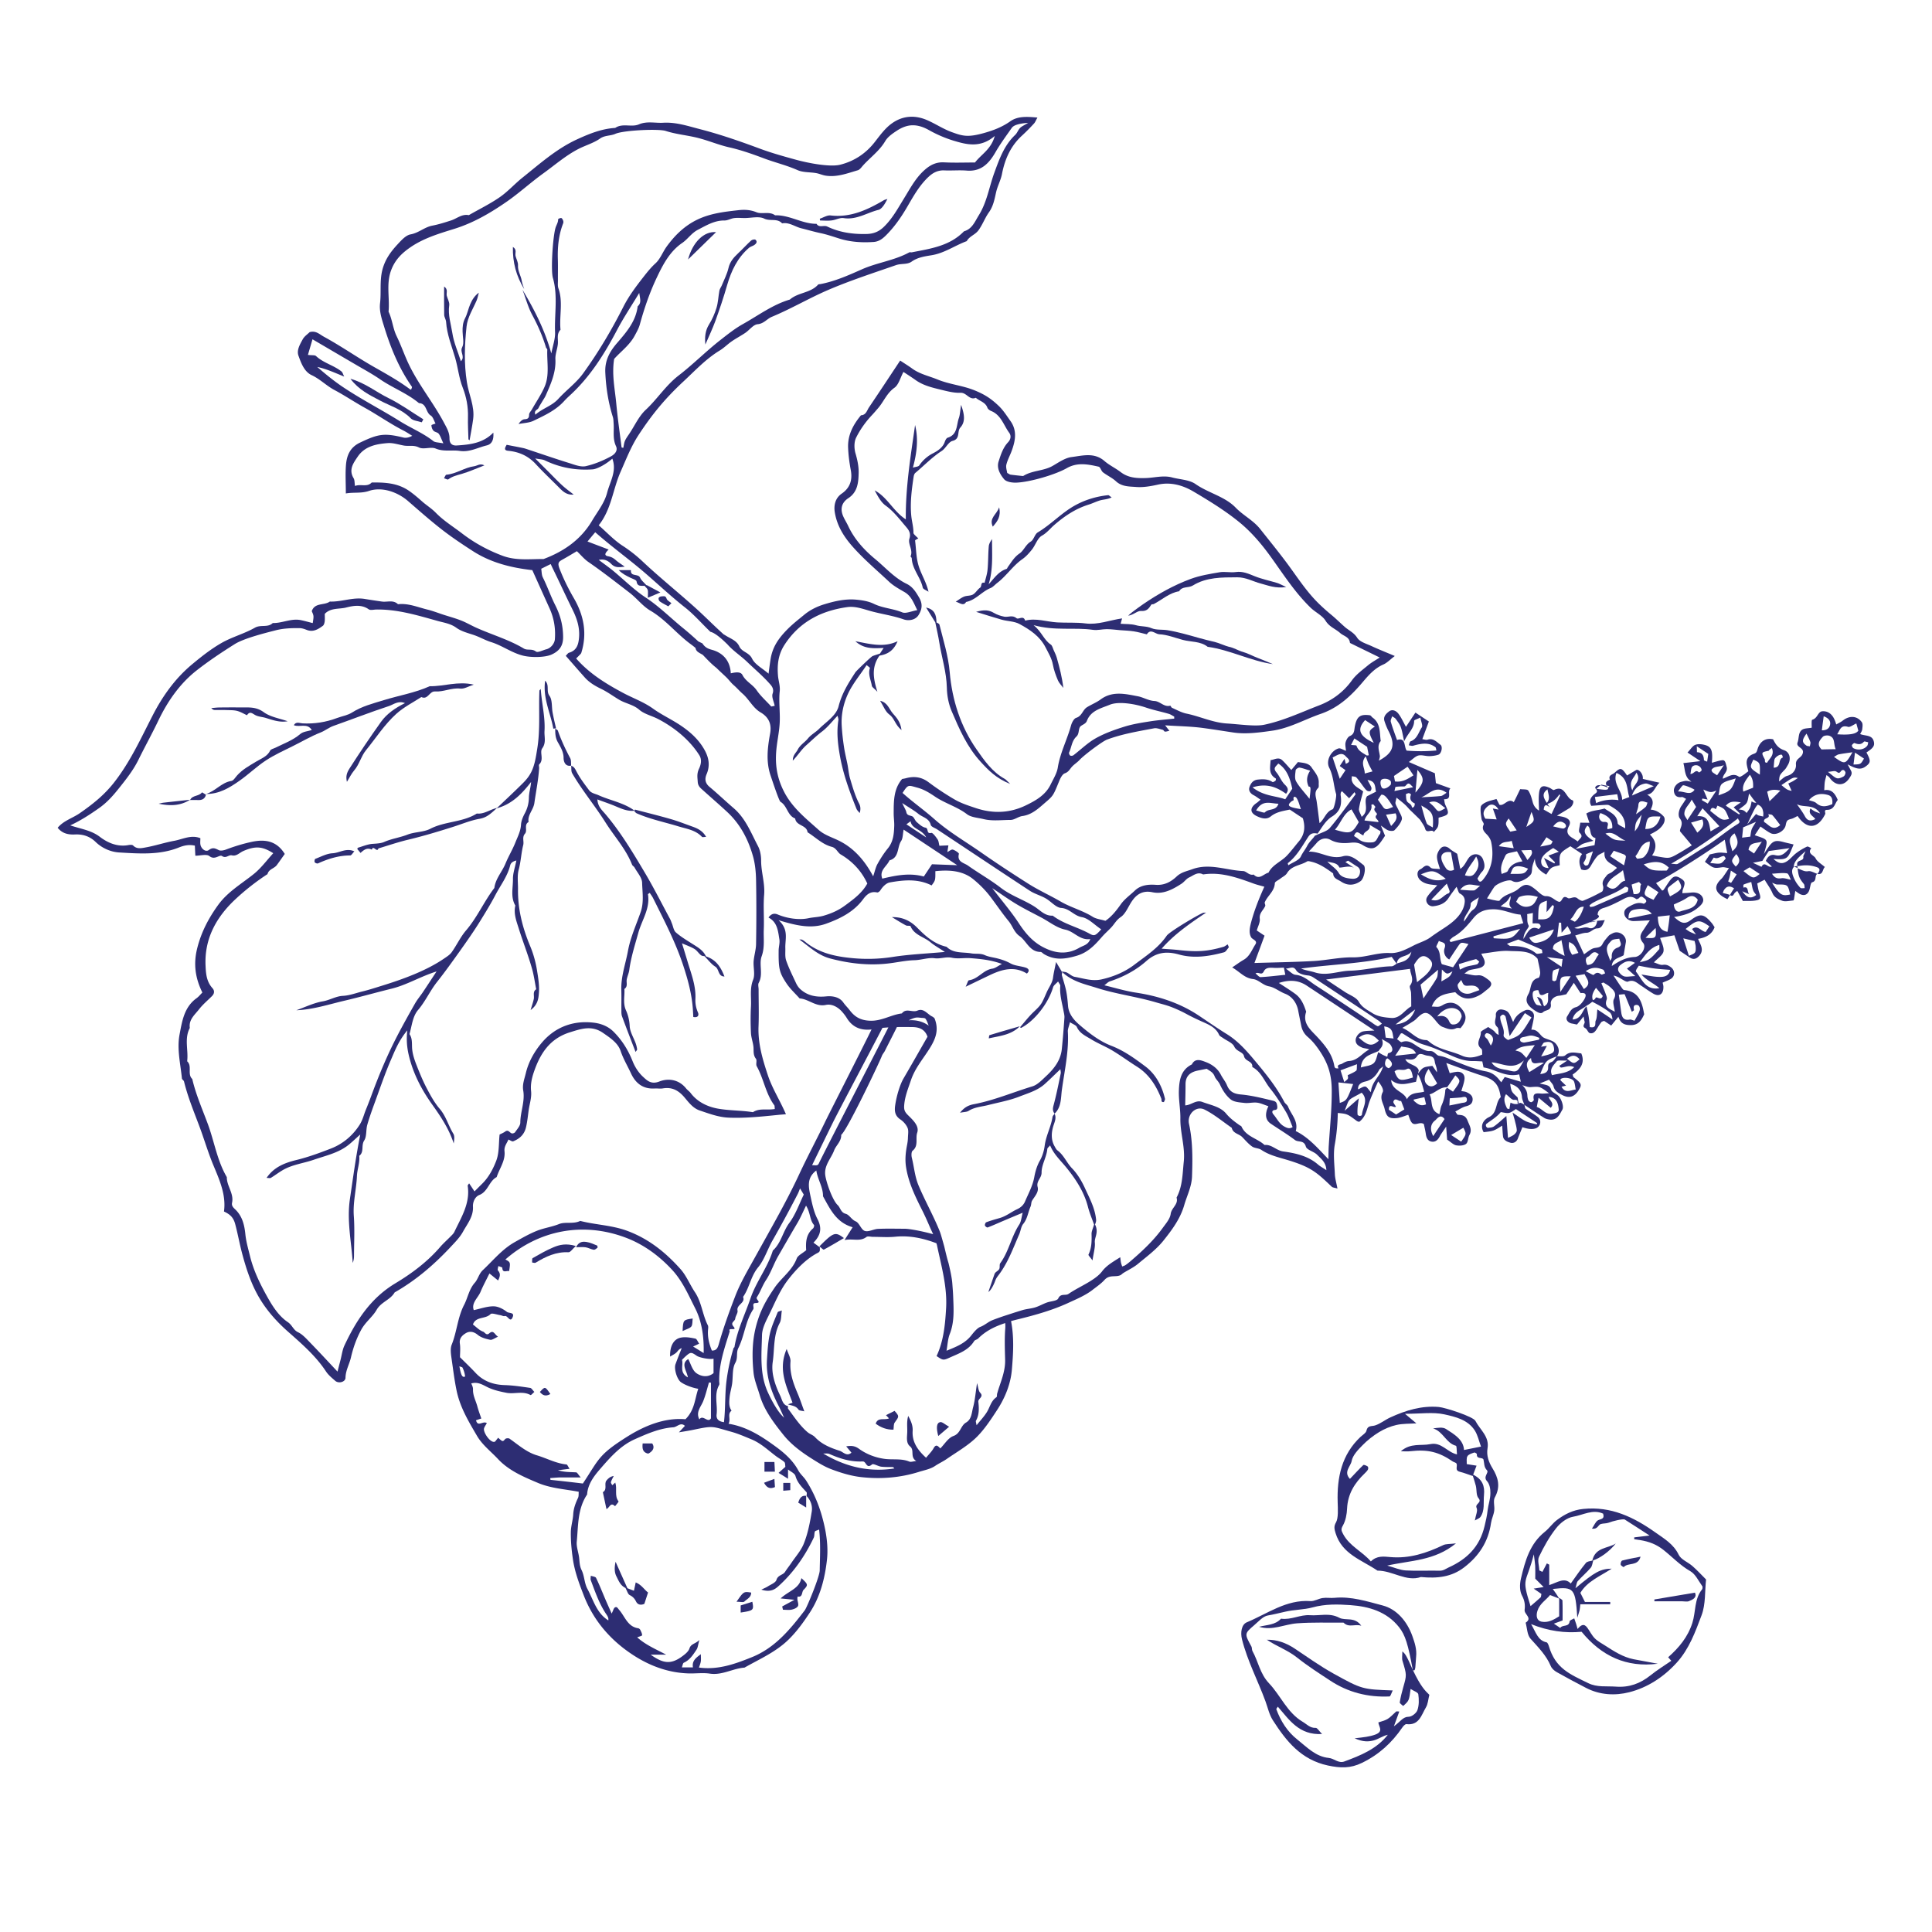 <svg xml:space="preserve" style="enable-background:new 0 0 283.46 283.46" viewBox="0 0 283.46 283.46" xmlns="http://www.w3.org/2000/svg"><style>.st0{fill:#2d2d73}</style><g id="FONDS"><path d="M248.3 229.76c-.65-.57-1.66-.94-2-1.64-.75-1.57-2.12-2.36-3.42-3.28-3.16-2.24-6.51-3.87-10.59-3.45-1.51.15-2.71.77-3.84 1.61-.66.49-1.14 1.22-1.79 1.74-2.2 1.76-2.88 4.22-3.5 6.82-.23.96-.19 1.92.15 2.55.4.74.47 1.4.38 2.08-.09.67 1.21 1.19.15 1.89.22.79.22 1.79.71 2.34 1.12 1.26 2.31 2.43 2.98 4.03.15.36.52.68.87.88 1.41.8 2.85 1.56 4.29 2.31 2.03 1.06 4.28 1.17 6.36.64 2.69-.69 5.03-2.22 6.95-4.33 1.84-2.02 2.74-4.54 3.66-6.98.6-1.61.46-3.49.65-5.23-.7-.7-1.32-1.38-2.01-1.98zm-23.26-1.71c.1.84.18 1.26.2 1.67.03.49.01.99.01 1.9l1.23 1.23c-.29.05-.75.12-1.46.23.52.36.85.59 1.13.78-.06.28-.04.44-.11.5-.46.42-.93.82-1.48 1.29-1.39-4.39-.67-3.09.48-7.6zm24.68 5.15c-1.16 1.43-.9 3.28-1.42 4.91-.67 2.09-1.96 3.63-3.55 5.04.17.19.32.36.46.52-1.02.7-2.09 1.36-3.06 2.14-1.5 1.2-3.13 1.8-5.08 1.65-1.36-.1-2.74.13-4.04-.51-2.73-1.33-4.83-2.17-5.79-5.45-.06-.2-.19-.51-.33-.54-1.29-.27-1.54-1.44-2.27-2.67 2.56 1.02 4.96 1.35 7.41 1.12 2.92 3.57 6.57 5.28 11.18 4.69-1.18-.22-2.37-.43-3.55-.66-1.56-.31-2.86-1.16-4.17-2-.53-.34-1.11-.64-1.54-1.08s-.71-1.03-1.08-1.54c-.51-.71-.96-.38-1.43.18-.07-.27-.13-.49-.2-.71-.09-.29-.19-.57-.29-.85-.24.15-.66.27-.68.44-.09.9-1.07.44-1.37.97-.26-.18-.53-.35-.94-.63.6-.22.89-.33 1.28-.47 0-.94.02-1.93-.02-2.92-.01-.14-.31-.26-.48-.4v2.71c-.79.5-1.59.97-2.58.79-.7-.13-.85-.82-.61-1.59.34-1.08 1.29-1.6 1.85-2.32.46.18.88.34 1.34.52-.31-.54-.63-.98-.94-1.41 3.11-.35 3.32-.13 3.6 4.22.21-.69.3-.9.34-1.12.05-.23.06-.46.1-.85h4.39v-.34h-3.71c-.29-.58-.49-.99-.67-1.34 1.01-1.69 2.85-2.41 4.6-3.55-1.64.02-2.48.48-5.32 2.87.16-.52.17-.85.34-1.04.61-.68 1.31-1.27 1.9-1.96.23-.27.25-.72.37-1.08-.03.01-.06.01-.09.02 1.06-.32 2.46-1.32 3.39-2.5-1.15.75-3 .52-3.44 2.51-.35.08-.76.12-.94.34-.8.97-1.5 2.02-2.22 3.02-.94-.98-1.96-.14-3.16.23v-3c-.12-.06-.24-.12-.35-.18-.21.41-.43.83-.65 1.24l-.45-.21c-.03-.68-.3-1.47-.05-2 .7-1.47 1.51-2.92 2.51-4.19.6-.77 1.58-1.54 2.5-1.69 1.44-.24 2.89-1.15 4.4-.45.26.87-.39.75-.77.98-.35.22-.53.71-.87 1.21.83.16.9-.55 1.3-.67.38-.11.81-.06 1.17-.2.54-.22 2.09-.61 2.35-.45 1.13.71 2.24 1.44 3.63 2.34-.93.11-1.59.19-2.25.27v.27c.29.04.59.08.88.13 1.26.21 2.36.6 3.42 1.45 1.3 1.03 2.44 2.26 3.93 3.11.77.44 1.21 1.45 1.77 2.22.04.08.03.35-.05.46zM218.25 212.48c.29-1.72-1.11-2.71-1.78-4.01-.33-.64-4.45-1.96-5.37-2.04-2.53-.22-4.86.5-7.11 1.53-.77.35-1.46.93-2.25 1.18-.52.16-1.08-.04-1.26.77-.07.34-.54.61-.85.89-2.79 2.61-3.48 5.97-3.37 9.59.03 1.01.12 2.35-.25 2.98-.33.57-.24.96-.06 1.56.95 3.11 3.86 3.95 6.15 5.51 2.24 0 4.23 1.68 6.37.94 2.42.23 4.5 0 6.35-1.42 2.18-1.67 3.55-3.77 3.94-6.51.09-.61.39-1.19.47-1.8.09-.65-.19-1.45.09-1.96.86-1.55.5-2.9-.34-4.26-.56-.91-.91-1.87-.73-2.95zm.01 9.13c-.09.79-.26 1.54-.45 2.31-.71 3-2.56 4.83-5.26 6.05-.43.2-.77.49-1.31.48-1.67-.04-3.34.06-5-.04-.83-.05-1.65-.42-2.71-.71 3.45-.78 6.93-.68 10.09-3.26-.92.12-1.45.06-1.86.25-2.46 1.18-4.98 2.01-7.78 1.76-.95-.08-1.96-.24-2.85.64-1.28-1.49-3.13-2.24-4.07-4.02-.27-.51-.34-.72-.03-1.25.41-.72.58-1.7.61-2.46.1-2.2 1.12-3.78 2.6-5.2.17-.17.36-.35.47-.56.06-.12.04-.4-.05-.45-.18-.12-.55-.28-.64-.2-.66.63-1.27 1.31-1.96 2.03-.98-1.03.11-1.83.25-2.61.15-.84.92-1.64 1.58-2.31.72-.74 1.56-1.4 2.44-1.94.78-.47 1.66-.85 2.55-1.05.92-.21 1.9-.17 2.93-.24-.48-.4-.84-.7-1.67-1.4 2.33 0 4.11-.28 5.76.08 1.63.36 3.46.78 4.48 2.37.44.69.61 1.55.91 2.36-.87.17-1.62.32-2.49.5-.08-1.51-1.42-2.3-2.66-3.09-.47-.3-1.2-.17-1.88-.07 1.47.42 1.89 2.15 3.35 2.54.14.04.1.73.16 1.27-1.46-.33-2.27-1.85-3.92-1.51-1.36.28-2.87-.22-4.32 1.05.63 0 1.02.04 1.4-.01 2.57-.29 4.17.1 6.21 1.5.18.12.48.16.56.32.19.37-.31.99.47 1.19.67.17 1.32.43 1.89.62.01-.02.02-.04.02-.06.18.58.34 1.05.46 1.52.14.6.03 1.39.38 1.79.6.69-.57.81-.27 1.44.2.42-.14 1.09-.26 1.84.35-.21.66-.3.81-.5.69-.98.42-2.14.53-3.23.13-1.31-.21-2.3-1.59-2.99.18-.49.33-.88.5-1.32-.4-.06-.85-.14-1.44-.23.02-.41-.08-.88.11-1.17.18-.28.64-.4 1-.53.09-.03.39.17.38.24-.09.81.86.39.97.81.13.53.04 1.07.51 1.56.33.35-.62.92 0 1.59.38.4.52 1.16.5 1.75.01.86-.31 1.7-.41 2.55zM207.28 245c-.98-2.25-1.15-2.39-1.53-2.71 0 .6-.09 1.03.02 1.38.63 2.08.63 2.08.11 3.89-.21.73-.39 1.46-.51 2.21-.02.15.32.35.5.53.87-.78.87-.78 1.09-2.5.44.29 1.08.49 1.13.78.11.76.12 1.61-.13 2.33-.15.44-.83.97-1.28.97-.85 0-1.18.69-2.17 1.4.38-1.05.58-1.59.79-2.17-.24 0-.4-.05-.47.01-1.22 1.17-1.21 1.17-2.6 1.59.05.63.82 1.32-.46 1.79-.83.3-1.67.39-3.02.54 1.26.57 2.07.5 2.8.31.7-.19 1.32-.66 2.07-.83-1.65 2.11-4.01 3.04-6.38 3.92-.85.32-1.49-.44-2.29-.52-1.93-.19-3.22-1.6-4.61-2.7-1.45-1.14-2.44-2.7-3.08-4.45-.02-.05.07-.13.22-.37 1.67 1.91 3.11 4.21 6.49 4.01-.45-.45-.7-.91-.93-.9-.84.04-1.28-.52-1.91-.89-2.29-1.36-3.23-3.85-4.94-5.65-1.34-1.41-1.57-3.19-2.43-4.73-.11-.2-.05-.49-.16-.68-1.02-1.86-1.04-1.87.42-3.12.63-.54 1.27-1.29 1.99-1.42.86-.15 1.69-.36 2.53-.55 1.32-.31 2.77-.29 4.01-.63 1.89-.52 3.74-.47 5.57-.34 2.71.19 5.33.94 7.14 3.23.93 1.16 1.34 2.57 2.02 6.27.47.41.37-.77.49-1.92.12-1.1-.21-2.08-.55-3.04-.76-2.14-2.28-3.95-4.36-4.49-2.26-.59-4.61-1.36-7.06-1.12-.58.06-1.17-.06-1.75.03-.61.09-1.21.49-1.79.45-3.55-.25-6.3 1.85-9.33 3.11-.77.32-.97 1.48-.7 2.53.8 3.16 2.33 6.04 3.44 9.07.34.94.56 1.97 1.09 2.79 1.96 3.05 4.12 5.77 8.06 6.62 1.84.39 3.31.44 4.99-.38 2.49-1.2 4.4-2.95 5.93-5.19.15-.22.43-.52.61-.5 1.86.23 2.19-1.33 2.85-2.44.31-.51.34-1.19.51-1.86-.59-.57-1.26-1.19-2.43-3.66z" class="st0"></path><path d="M242.73 234.94h4.09c.33 0 .69.09.98-.02.59-.24 1.21-.54.88-1.25-2.03.34-3.99.67-5.95 1 .01.09.01.18 0 .27zM237.78 229.56c.03.15.44.38.45.36.66-.72 2.08-.06 2.47-1.53-.96.19-1.83.35-2.69.57-.14.03-.27.41-.23.6zM189.93 241.86c-1.24-.82-2.58-1.31-4.06-1.28 1.46.98 3.07 1.53 4.44 2.62 1.53 1.22 3.19 2.28 4.83 3.36 2.64 1.75 5.58 2.49 8.73 2.34.15-.01.28-.52.47-.88-4.38-.16-4.5-.14-8.7-2.48-1.98-1.1-3.83-2.43-5.71-3.68zM190.3 238.17c2.26-.17 4.55-.08 6.82-.1.78.8 1.68.14 2.61.46-.97-1.38-2.33-.7-3.22-1.17-1.46-.78-2.89-.27-4.31-.38s-2.78.73-4.25.51c-.86.95-2.1.89-3.22 1.19 1.96.6 3.73-.37 5.57-.51z" class="st0"></path><g><path d="M68.98 44.66c-.28.66-.41 1.38-.74 2.02-.33.64-.39 1.29-.37 1.98.01.77.26 1.68-.06 2.29-.38.73.49 1.37-.19 2.05-.44-1.4-1.04-2.73-1.25-4.12-.21-1.35-.67-2.68-.46-4.1.06-.44-.24-.92-.36-1.38-.11-.41.25-.93-.39-1.36 0 1.47-.02 2.81.01 4.15.01.35.26.69.28 1.04.12 1.84.83 3.55 1.33 5.27.42 1.45.56 2.98 1.11 4.37.55 1.41.81 2.83.77 4.33-.03 1.09.04 2.17.07 3.26 0 .03.09.07.17.13.18-1.04.38-2.06.52-3.09.25-1.9-.64-3.61-.92-5.42-.43-2.72-.34-5.44-.05-8.16.15-1.39.94-2.57 1.48-3.84.15-.36.22-.76.32-1.14-.65.49-1 1.08-1.27 1.72zM69.6 68.4c-1.45.19-2.65 1.13-4.11 1.25-.13.01-.23.34-.34.52.21.06.51.24.61.17.59-.45 1.28-.61 1.98-.81 1.1-.32 2.15-.8 3.33-1.25-.65-.34-1.05.06-1.47.12zM168.92 88.71c.05-.08.26-.03.37-.09 1.23-.64 2.28-1.64 3.71-1.87.45-.78 1.36-.44 2.02-.85 1.97-1.22 4.25-1.19 6.5-1.2 1.28-.01 2.32.62 3.48.92 1.07.28 2.12.74 3.71.51-.69-.32-1-.5-1.33-.6-1.09-.33-2.22-.56-3.27-.98-.92-.37-1.77-.77-2.81-.62-.77.11-1.6-.1-2.36.03-1.43.24-2.89.48-4.25.98-2.49.92-4.8 2.22-6.99 3.72-.54.37-1.07.77-1.59 1.16-.21.16-.4.34-.59.51.75-.08 1.33-.72 1.87-.69.86.07 1.17-.35 1.53-.93zM143.28 109.95c-2.36-3.38-3.59-7.28-3.94-11.33-.21-2.43-.94-4.67-1.51-6.99-.03-.11-.2-.18-.43-.31-.02-1.17-.31-1.91-1.53-2.19.46.74.86 1.39 1.35 2.17.22 1.08.45 2.04.6 3.01.36 2.2 1.05 4.33 1.1 6.59.02 1.14.25 2.36.69 3.41 1.13 2.65 2.29 5.31 4.28 7.47 1.13 1.24 2.3 2.44 4.33 3.24-.48-.45-.62-.64-.8-.74-1.83-1.01-3.01-2.7-4.14-4.33zM96.89 86.92c-.84-.45-1.42-.76-1.99-1.07-.02.01-.03.01-.05.02-.41-.45-.79-.75-.94-1.12-.27-.64-1.45-.08-1.34-1.1h-1.79c.54.55 1.13.83 1.72 1.12.32.16.86.31.89.52.11.81.63.64 1.28.66l-.08.04c.15.18.38.34.44.55.08.28.02.59.02 1.16.67-.29 1.13-.48 1.84-.78zM159.28 91.47c-1.39-.18-2.78-.07-4.16-.15-1.56-.09-3.12-.68-4.71-.26-.24-.84-.98-.12-1.25-.35-.61-.52-1.22-.13-1.8-.23-.53-.1-1.07-.28-1.53-.55-.73-.44-1.44-.5-2.62-.16 1.5.46 2.62.83 3.76 1.15.86.24 1.84.22 2.6.63 1.53.83 2.99 1.78 3.84 3.45.42.83.9 1.59 1.07 2.53.14.79.43 1.56.74 2.3.17.4.52.73.79 1.1-.18-1.54-.55-2.97-.95-4.39-.11-.41-.31-.79-.48-1.18-.12-.28-.2-.65-.41-.79-1.01-.67-1.33-1.87-2.52-2.85 3.13.88 5.94.29 8.7.69.66.1 1.35-.1 2.03-.1.66 0 1.32.1 1.98.15.66.05 1.32.07 1.98.17.65.1 1.28.29 1.92.44.56-.91 1.24-.04 1.81-.01 1.17.05 2.32.52 3.48.83 1.22.32 2.57.17 3.64 1.01 3.31.46 6.28 2.07 9.57 2.54-.72-.3-1.43-.61-2.16-.88-.75-.28-1.49-.7-2.21-.9-.73-.2-1.36-.63-2.11-.77-.4-.08-1.51-.58-2.04-.7-.76-.17-1.51-.37-2.26-.57-.81-.22-1.61-.47-2.43-.67-.75-.19-1.51-.37-2.28-.49-.77-.12-1.62 0-2.31-.29-.76-.33-1.55-.22-2.3-.44-.71-.2-1.49-.15-2.24-.21.09-.33.15-.55.21-.79-1.84.27-3.56.97-5.35.74zM97.8 87.83c-.15-.49-.48-.33-.76-.33-.15 0-.38.13-.41.25-.04.14.05.4.17.49.39.27.82.48 1.25.72l.46-.46c-.25-.22-.63-.4-.71-.67zM146.59 74.43c-.35 1.08-1.52 1.55-.93 2.84.68-.77 1.24-1.5.93-2.84zM110.2 35.29c-.66.61-1.27 1.28-1.93 1.9-.64.6-1.18 1.22-1.39 2.14-.2.86-.62 1.67-.96 2.5-.11.28-.32.53-.37.81-.16.84-.18 1.73-.43 2.54-.26.85-.63 1.69-1.1 2.44-.57.92-.63 1.9-.53 2.93.49-1.15 1.04-2.28 1.47-3.46.63-1.74 1.22-3.5 1.73-5.28.61-2.1 1.52-4 3.2-5.45.22-.19.54-.25.79-.42.28-.19.49-.49.16-.77-.12-.09-.5-.01-.64.12zM27.89 117.38c.37 0 .74-.02 1.11 0 .61.04 1.06-.14 1.22-.78-.2-.12-.57-.36-.58-.35-.44.62-1.42.38-1.75 1.13zM100.95 38.07c1.38-1.34 2.75-2.69 4.11-4.01-1.76-.16-3.43 1.45-4.11 4.01zM51.41 55.57c1.25 1.65 2.81 2.38 4.31 3.18 1.54.82 3.26 1.3 4.54 2.62.36.37 1.07.4 1.62.59.08-.15.15-.29.23-.44-1.7-1.05-3.33-2.24-5.12-3.12-1.79-.87-3.36-2.2-5.58-2.83zM76.55 41.21c-.12-.77-.6-1.44-.55-2.28.03-.45-.24-.91-.36-1.37-.11-.4.26-.92-.39-1.33-.05 2.26.49 4.27 1.66 6.19-.12-.4-.29-.79-.36-1.21zM47.01 107.48c.69-.27 1.24-.74 1.92-.98 2.71-.96 5.38-2 8.11-2.9.7-.23 1.38-.85 2.38-.44-1.43.71-2.67 1.56-3.52 2.75-1.59 2.23-3.12 4.5-4.6 6.81-.43.67-.59 1.18-.4 1.99.38-.62.66-1.2 1.06-1.67.77-.89 1.02-2.1 1.73-2.96 1.47-1.8 2.72-3.78 4.47-5.36 1.12-1 2.43-1.65 3.66-2.45.96.46 1.17-.87 2-.82 1.25.09 2.43-.57 3.72-.42.57.07 1.19-.33 1.97-.58-2.34-.55-4.38.27-6.46.23-2.15.97-4.48 1.35-6.72 2.04-1.6.49-3.23.9-4.68 1.82-.64.41-1.46.53-2.18.8-1.65.62-3.35.89-5.11.79-.4-.02-.93-.31-1.25.27.86.35 1.98-.37 2.63.71-.57.18-1.26.22-1.68.58-1.09.93-2.4 1.39-3.64 2.01-.27.13-.67.21-.78.42-.43.88-1.3 1.16-2.04 1.61-1 .61-2.04 1.16-2.83 2.06-.26.29-.52.75-.83.79-1.44.22-2.34 1.51-3.72 1.91 1.92.03 3.48-.92 4.96-1.97 1.32-.93 2.49-2.07 3.83-2.95 1.25-.82 2.63-1.44 3.97-2.11 1.34-.66 2.65-1.44 4.03-1.98z" class="st0"></path><path d="M274.94 108.88c-.2-1.1-1.22-.86-2.02-1.18.12-.25.27-.45.3-.67.04-.35.12-.81-.05-1.06-.69-.97-1.83-1.02-2.81-.24-.28.22-.62.37-.95.56-.24-.82-.56-1.5-1.28-1.82-.31-.13-.83-.18-1.06-.01-.42.31-.52.96-1.18 1.14-.14.04-.07.86-.08 1.17-.52.1-1.06.06-1.41.3-.59.42-.43 1.24-.66 1.85-.3.8 1.14.73.71 1.74-.24.57-1.03.66-.95 1.52.06.65-.38 1.41-1.28 1.65-.43.11-.79.52-1.2.82.06-.94.08-.93.83-1.72.18-.18.3-.42.43-.64.53-.83.38-1.91-.52-2.22-.88-.3-1.27-.89-1.61-1.6-1.29-.28-2.01.5-2.3 1.49-.13.44-.2.52-.56.65-.79.28-1.11.79-1.01 1.53.05.38.17.75.23 1.02-.31.23-.53.42-.78.58-.18.11-.49.3-.57.24-.89-.66-1.6.01-2.39.27-.03-.65.77-.97.56-1.75-.15-.56-.2-1.02-.66-.96-.5.06-.99.24-1.51.37.16-1.76-.05-2.35-1.02-2.61-.46-.12-1.02-.18-1.43-.01-.4.17-.68.66-1.12 1.12.65.43 1.15.77 1.89 1.26-1 .12-1.69.2-2.5.29.29.99.13 2.07 1.19 2.72-.3-.01-.52-.11-.75-.11-.25 0-.51.08-.76.14-.61.16-1.12.77-1.07 1.34.07.68.45 1 1.17.89.15-.02.32.13.62.27-.24.36-.44.68-.65.98-.43.6-.59 1.49-.26 1.9.65.81-.1 1.51.03 1.89.67.8 1.14 1.35 1.72 2.05-.66.4-1.21.76-1.77 1.08-1.49.86-1.5.85-2.98.6-.33-.06-.67-.12-1.08-.2.76-1.11.62-2.14-.32-3.07.81-.41 1.55-.78 2-1.59.23-.42.21-.86.01-1.07-.48-.53-1.1-.92-1.9-1 .44-.84.5-1.62-.51-2.19 1.02-.17 1.06-1.06 1.81-1.75-1.03-.23-1.74-.39-2.45-.56.09-.67-.51-1.41-.93-1.33-.52.31-.95.57-1.38.83-.8-1.16-.95-1.21-1.83-.4-.29.27-.97.34-.69 1.01-.38.17-.75.34-.48.87.38.06.59.1.19.29.2.45-.57.34-1.7.18.28-.22.47-.41.61-.52-.73-.08-.82.37-.75.45.5.54.12.64-.25.96-.42.37-.75.9-.35 1.61.61-.04 1.27-.1 1.93-.13.24-.01.52-.05.71.06 1.27.72 2.44 1.53 2.33 3.38-.42-.28-1.08-.5-1.1-.77-.09-1.29-1.15-1.57-1.92-2.15-.89.29-1.82.24-2.68.74.14.42.26.79.46 1.36-.53-.01-.92-.01-1.35-.02-.05.57-.31 1.26-.1 1.47.67.65-.01.83-.26 1.29-.25-.17-.45-.31-.66-.44-.75-.43-1.14-.87-.63-1.83.36-.68-.01-1.11-.83-1.33-.26-.07-.52-.1-.94-.18.76-.46 1.31-.79 1.86-1.13.45-.27.72-1.03.41-1.14-1-.33-1.07-2.3-2.69-1.51-.13.07-.43-.21-.65-.31-1.07-.47-1.47-.26-1.57.93-.07.78 0 1.58.01 2.41-.55-.34-.8-.79-.92-1.23-.16-.59-.32-1.22-.66-1.71-.15-.22-.74-.15-1.18-.21-.26.53-.5 1.04-.75 1.54-.06.12-.13.24-.19.37-.86-.68-1.39.63-2.11.38-.13-.26-.24-.47-.43-.84-.52.15-1.04.25-1.5.46-.32.14-.76.41-.8.68-.09.57.02 1.19.11 1.78.04.29.4.65.31.83-.38.75.24 1.2.56 1.56.32.37.49.7.57 1.14.38 1.99.08 3.83-1.26 5.42-.4.48-.62.21-.78-.22.22-.33.39-.69.65-.96.56-.57.39-1.21.18-1.79-.34-.94-1.47-1.06-2.09-.28-.41.52-.62 1.22-1.26 1.63-.16-.8-.3-1.5-.45-2.21-.37-.24-.77-.45-1.11-.75-.4-.36-.91-.42-1.23-.14-.34.3-.62.83-.63 1.27-.01.6.27 1.21.44 1.87-.59-.09-1.15 0-1.39-.24-.67-.68-1.07.08-1.47.25-.6.25-.55 1.12-.05 1.59.7.66 1.62.66 2.51.77-.54.61-1.1 1.11-1.48 1.71-.4.64.18 1.46.93 1.36.88-.11 1.69-.39 2.21-1.21.33-.52.71-1 1.17-1.64.23.48.28.88.49.99.55.27.76.72.71 1.24-.04.47-.2.96-.44 1.37-.59 1.03-1.51 1.74-2.49 2.39-.7.46-1.4.91-2.08 1.41-.71.53-1.63.78-2.44 1.19-1.12.57-2.29 1.2-3.53 1.13-1.85-.1-3.56.66-5.41.63-1.92-.03-3.85.43-5.78.54-2.92.16-5.84.2-8.68.29.49-1.33 1-2.69 1.48-4.01-.49-.32-.81-.54-1.14-.76.16-.58.51-1.18.44-1.73-.1-.85.54-1.25.8-1.87.06-.15-.13-.41-.06-.55.41-.96 1.42-1.6 1.47-2.79.01-.23.53-.44.81-.67.33-.26.77-.46.97-.79.68-1.14 1.99-1.13 2.95-1.73.13-.08.36-.02.53.02 1.26.27 2.28 1 3.3 1.74.01.75.68.88 1.13 1.18.99.66 1.98.6 2.9-.06.5-.36.86-2.02.41-2.36-.89-.67-1.83-1.61-3.01-1.28-1.83.52-3.26-.73-5.01-.68.47-.52.83-.89 1.17-1.29.5-.59 1.29-.84 1.99-.45.97.54 2.01.54 3.02.43.68-.07 1.19.01 1.77.37 1.25.77 1.92.56 2.77-.69.15-.21.29-.43.47-.7-.16-.39-.34-.82-.61-1.49.48.32.77.59 1.11.71.27.09.74.12.89-.04.44-.46.9-.99 1.07-1.57.11-.37-.28-.89-.46-1.33-.14-.33-.36-.64-.46-.98-.06-.19.06-.44.14-.89.53.43.92.72 1.27 1.05.27.24.49.53.75.79.09.09 1.43 1.36 1.48 1.46.24.42.57.8.7 1.25.23.81 1.01-.04 1.28.5.21-.28.52-.53.61-.85.12-.39.07-.83.09-1.26 1.58-.42 1.62-.5.97-1.92-.1-.23-.11-.5-.17-.79 1.29.05.39-1.07.93-1.59-.7-.25-1.33-.48-2.13-.77-.05-.47-.11-1.04-.15-1.45-1.33-.57-2.54-1.1-3.82-1.65.55-.39.94-.83 1.4-.95.5-.12 1.07.1 1.61.09.44-.01.9-.07 1.32-.21.46-.15.69-1.2.3-1.47-.54-.38-1.02-1.01-1.86-.74-.24.08-.54-.05-.79-.07.36-.98.68-1.82.96-2.59-.7-.47-1.28-.85-1.97-1.31-.51.77-.99 1.49-1.39 2.09-.39-.69-.68-1.37-1.12-1.94-.31-.4-.87-.7-1.36-.32-.43.33-.89.76-.67 1.43.15.46.33.92.55 1.36 1.12 2.13.78 3.28-1.37 4.43.05-.25.17-.49.14-.71-.1-.74-.45-1.48.13-2.17-.19-1.23.02-2.59-1.24-3.47-.15-.1-.14-.29-.46-.32-1.33-.15-1.82.21-2.1 1.65-.1.52-.03 1.12-.73 1.41-.3.13-.54.59-.63.94-.09.37.03.8.06 1.23-.42-.14-.81-.43-1.09-.35-1.1.32-1.9 1.78-1.37 2.83.63 1.24.63 2.58 1.01 3.85.1.33-.29 2.18-.51 2.25-.98.34-1.18 1.42-1.92 2.03-.15-1.11-.27-2.14-.42-3.18-.1-.68-.43-1.36.22-1.98.13-.13.07-.46.08-.7.07-.96-.58-1.61-1.05-2.32-.45-.67-1.27-.66-2-.78l-.97 1.16c-.49-.53-.88-1.01-1.32-1.42-.57-.55-1.18-.07-1.72-.03-.05 1-.36 2.06.76 2.7.04.02.02.28-.05.33-.12.1-.37.24-.44.18-.67-.44-1.37-.43-2.14-.35-.72.07-1.03.56-1.22 1.07-.19.51.09.96.62 1.23.32.16.61.4 1 .65-.29.24-.42.37-.57.47-1.01.68-1.04 1.43-.01 1.93.66.32 1.43.58 2.08.05.83-.67 1.81-.79 2.78-1 .65.43 1.29.86 1.92 1.27.37 1.23.29 2.35-.57 3.38-.6.71-1.14 1.45-1.79 2.13-.85.88-2.11 1.32-2.68 2.48-.72.16-1.33 1.14-2.18.27-.65.19-1.05-.49-1.54-.51-2.48-.11-4.92-1.2-7.46-.27-.81.3-1.61.42-2.31 1.08-.8.75-1.76 1.31-3.07 1.21-1-.07-2.17.01-3.03.83-.7.67-1.53 1.25-2.08 2.03-.69.98-1.42 1.87-2.26 2.42-.7-.21-1.35-.27-1.85-.58-1.48-.93-3.2-1.37-4.67-2.22-1.58-.92-3.26-1.67-4.8-2.65-2.35-1.49-4.68-3.02-6.96-4.61-2.29-1.6-4.71-2.99-6.84-4.88-1.49-1.32-3.15-2.48-4.64-3.82.83-1.27.8-1.15 2.16-.78 1.02.27 1.83.8 2.65 1.35 1.47.98 3.21 1.46 4.64 2.55.62.47 1.58.51 2.4.71 1.31.33 2.66.13 3.99.13.58 0 1.14-.49 1.74-.57 1.37-.19 2.3-1.06 3.27-1.9 1.26-1.08 1.25-1.07 2.09-3.13.19-.47.48-1.1.87-1.24.58-.2.74-.65 1.08-1 .33-.35.76-.61 1.08-.96.63-.69 3.35-2.74 4.04-2.99 2.23-.83 4.56-1.21 6.88-1.65.4-.08.87.12 1.29.22.12.03.2.25.31.26.19.02.39-.06.66-.12-.27-.34-.41-.52-.63-.8 1.95.13 3.77.15 5.56.39 1.48.2 2.97.44 4.43.66 1.85.28 3.82.01 5.71-.26 2.53-.35 4.77-1.66 7.16-2.48 2.62-.91 4.47-2.68 6.15-4.67.89-1.05 1.75-2.02 3.04-2.58.52-.23.94-.69 1.65-1.23-1.34-.57-2.41-.99-3.44-1.47-.74-.34-1.7-.6-2.08-1.21-.49-.77-1.22-1.06-1.82-1.59-.65-.57-1.26-1.18-1.92-1.73-.62-.51-1.21-1.03-1.79-1.59-1.98-1.9-3.39-4.21-5.02-6.36-1.19-1.58-2.44-3.12-3.67-4.67-1.03-1.3-2.49-1.99-3.62-3.16-1.58-1.63-3.99-2.13-5.88-3.45-.92-.64-2.28-.66-3.44-.97-1.29-.34-2.57.05-3.85.09-1.32.04-2.57-.02-3.68-.87-.77-.59-1.68-1.01-2.4-1.64-1.5-1.29-3.21-.77-4.81-.57-.96.12-1.88.78-2.77 1.29-1.32.76-2.92.65-4.23 1.43-.05.03-.12.07-.17.06-.6-.06-1.19-.12-1.79-.2-.12-.02-.22-.11-.49-.25-.04-.34-.22-.81-.12-1.22.17-.7.54-1.35.79-2.04.54-1.48.81-2.96-.19-4.36-.56-.78-1.05-1.59-1.78-2.27-1.14-1.08-2.08-1.66-3.54-2.25-1.75-.7-3.62-.85-5.38-1.57-1.24-.51-2.58-.78-3.7-1.59-.56-.41-1.16-.77-1.78-1.19-1.57 2.37-3.06 4.63-4.58 6.88-.3.45-.43 1.12-1.17 1.15-1.14 1.37-1.95 2.89-1.89 4.71.04 1.13.19 2.26.4 3.37.26 1.44-.13 2.58-1.33 3.41-1.01.69-1.18 1.81-1.02 2.76.31 1.88 1.24 3.46 2.56 4.96 1.67 1.9 3.58 3.5 5.4 5.21.65.61 1.47 1.06 2.25 1.51 1.03.59 1.35 1.59 1.89 2.66-.88.15-1.68.55-2.22.32-1.35-.56-2.83-.6-4.16-1.25-.78-.38-1.72-.53-2.61-.61-1.6-.14-3.18.23-4.68.69-1.01.31-2.01.79-2.87 1.49-.79.65-1.59 1.27-2.34 2-1.47 1.45-2.35 2.74-2.64 4.53-.11.67-.19 1.34-.3 2.15-.92-.8-2-1.34-2.42-2.21-.45-.93-1.49-.95-1.87-1.79-.4-.89-1.33-1.15-2.06-1.63-.07-.05-.15-.09-.23-.13-1.39-1.24-2.64-2.52-3.95-3.71-2.62-2.38-5.4-4.59-7.98-7.02-.88-.83-1.86-1.6-2.91-2.28-1.25-.81-2.29-1.94-3.5-3 1.88-2.35 2.07-5.29 3.22-7.87.8-1.81 1.53-3.69 2.59-5.32 2.08-3.19 4.02-5.49 6.63-7.92 1.71-1.59 3.29-3.3 5.31-4.53.63-.38 1.16-.93 1.77-1.35.65-.45 1.35-.81 2-1.25.61-.42 1.16-1.2 1.79-1.26.93-.08 1.37-.79 2.1-1.09 2.77-1.15 5.35-2.67 8.1-3.87 3.31-1.43 6.72-2.53 10.11-3.71.78-.27 1.65-.05 2.3-.52.89-.63 1.94-.77 2.91-.93 1.91-.31 3.43-1.43 5.17-2.07.38-.72 1.22-.92 1.71-1.58.62-.85.96-1.84 1.55-2.66.63-.88.82-1.93 1.03-2.87.21-.97.7-1.81.88-2.76.42-2.15 1.26-4.07 2.91-5.59.62-.57 1.21-1.17 1.78-1.79.19-.2.28-.48.51-.88-1.51-.14-2.88-.23-3.97.54-1.23.87-2.54 1.36-3.95 1.75-2.32.64-3.07.42-4.66-.16-1.31-.48-2.45-1.27-3.72-1.8-1.81-.75-3.56-.56-5.08.54-.96.69-1.7 1.71-2.44 2.66-1.33 1.73-3.05 2.87-5.13 3.39-1.44.36-4.49-.19-6.47-.73-1.74-.48-3.48-.96-5.17-1.58-2.93-1.09-5.87-2.12-8.89-2.9-1.78-.46-3.55-1.06-5.42-.95-1.19.07-2.39-.27-3.58.24-1.08.46-2.39-.22-3.47.52-2.03.12-3.89.89-5.69 1.72-2.98 1.39-5.42 3.58-7.96 5.61-1.13.91-2.11 2.02-3.3 2.84-1.43.99-3.02 1.76-4.53 2.63-1-.21-1.73.49-2.59.77-.92.3-1.84.59-2.78.77-1.14.22-1.99 1.07-3.18 1.28-.7.13-1.35.87-1.9 1.46-1 1.08-1.83 2.2-2.23 3.74-.42 1.66-.15 3.28-.34 4.9-.13 1.16.23 2.25.55 3.28.96 3.16 2.2 6.23 4.12 8.97.05.07-.05.23-.07.35-.05.03-.12.09-.13.08-1.7-1.28-3.58-2.32-5.41-3.36-2.47-1.41-4.79-3.04-7.29-4.4-.66-.36-1.18-.94-2.1-.68-.3.3-.77.61-1.01 1.04-.4.74-.93 1.6-.63 2.42.39 1.08.84 2.34 1.93 2.85 1.24.58 2.17 1.56 3.36 2.19 1.49.79 2.89 1.74 4.37 2.56 1.95 1.08 3.78 2.38 5.78 3.4.43.22.83.5 1.25.75-.47.26-.92.35-1.32.25-2.82-.69-3.71-.51-6.36.76-1.44.69-1.92 1.86-2.04 3.25-.11 1.34-.02 2.69-.02 4.2 1.18-.21 2.23.02 3.39-.37 1.9-.65 4.2.15 5.74 1.49 1.66 1.44 3.31 2.9 5.04 4.24 1.45 1.12 2.98 2.14 4.52 3.13 2.66 1.7 5.65 2.42 8.67 2.76.86 1.91 1.69 3.76 2.53 5.61.65 1.44.9 2.95.78 4.53-.05.64-.61 1.31-1.24 1.47-.53.13-1.28.54-1.54.33-.59-.46-1.26-.12-1.78-.44-2.18-1.3-4.61-2-6.9-3.02-.77-.34-1.49-.77-2.27-1.08-.83-.33-1.71-.57-2.56-.84-.8-.26-1.58-.57-2.4-.77-1.43-.35-2.81-.96-4.33-.79-.7-.68-1.57-.28-2.36-.39-.85-.12-1.7-.25-2.56-.39-1.73-.27-3.37.46-5.08.39-.81.6-2.2.11-2.65 1.41.31.7.31.7.14 1.75-.6-.15-1.18-.32-1.77-.44-1.4-.28-2.71.47-4.09.43-.74.72-1.76.19-2.63.69-1.55.88-3.34 1.35-4.88 2.23-1.54.88-2.96 2-4.33 3.14-2.47 2.06-4.31 4.63-5.78 7.49-1.74 3.38-3.3 6.84-5.7 9.89-1.43 1.82-3.14 3.17-4.97 4.44-1.07.75-2.41 1.11-3.27 2.16.69.86 1.57 1.03 2.56.98 1.16-.05 2.17.28 3.03 1.12.94.91 2.23 1.45 3.41 1.52 2.94.17 5.95.41 8.79-.73.79-.32 1.51-.45 2.34-.27.02.48.04.91.07 1.48.73 0 1.65-.28 2.07.06.79.63 1.47-.26 1.83-.02.63.42.97-.22 1.48-.09.65.16 1.11-.4 1.66-.64 1.8-.78 2.81-.68 4.39.32-.95 1.04-1.78 2.18-2.83 3.03-1.81 1.46-3.85 2.62-5.26 4.57-1.4 1.94-2.46 3.95-3.06 6.32-.6 2.36-.28 4.43.75 6.52-.27.27-.52.59-.83.82-1.85 1.31-2.15 3.41-2.52 5.36-.4 2.12.14 4.29.35 6.43.02.16.27.28.31.45.54 2.22 1.41 4.33 2.21 6.46.72 1.9 1.28 3.85 2.06 5.74.9 2.17 1.93 4.4 1.59 6.87.85.4 1.38.83 1.65 1.86.39 1.46.65 2.95 1.04 4.4.52 1.93 1.13 3.83 2.03 5.57 1.15 2.23 2.77 4.12 4.7 5.82 1.99 1.76 4.05 3.54 5.55 5.82.35.53.87.95 1.36 1.38.5.43 1.49.17 1.5-.46.02-1.09.57-1.98.8-2.98.33-1.42.79-2.74 1.5-4.05.62-1.15 1.67-1.89 2.27-2.94.66-1.16 2.02-1.45 2.64-2.55 3.08-1.75 5.73-4.02 8.14-6.59.68-.73 1.42-1.46 1.89-2.32.63-1.15 1.54-2.21 1.46-3.67-.04-.72.33-1.47.93-1.71 1.29-.51 1.42-2.04 2.55-2.63.4-1.26 1.3-2.38 1.15-3.79-.08-.74.38-1.2.57-1.72.28.11.55.33.71.26.93-.38 1.61-.97 1.87-2.04.2-.85.28-1.7.4-2.56.13-.92.45-1.81.35-2.76-.1-.95.09-1.86.39-2.75.92-2.72 2.32-4.95 5.3-5.88 1.67-.52 3.19-1.06 4.84.07 1.07.74 2.21 1.48 2.61 2.68.39 1.16 1.01 2.18 1.51 3.26.69 1.5 1.8 2.34 3.51 2.23.39-.02.79.05 1.16-.01 1.34-.23 2.3.28 3.17 1.3.64.75 1.25 1.61 2.28 1.95 1.38.46 2.74.98 4.23 1.04 2.42.1 4.82-.16 7.22-.4.35-.04.71-.06 1.17-.1-.87-2.03-1.99-3.74-2.64-5.69-.78-2.35-1.48-4.68-1.38-7.2.07-1.81.01-3.62.01-5.43 0-.32-.12-.71.02-.96.69-1.27 0-2.7.43-3.9.48-1.34.25-2.63.31-3.94.07-1.68-.09-3.37.05-5.04.15-1.74-.45-3.37-.44-5.08 0-.71-.14-1.5-.47-2.12-1.02-1.94-1.81-4.04-3.54-5.53-1.2-1.03-2.35-2.13-3.56-3.14-.65-.54-.73-1.16-.43-1.86.53-1.24.34-2.41-.29-3.54-.81-1.47-2.01-2.58-3.37-3.51-1.34-.93-2.86-1.61-4.17-2.55-1.4-1.01-3-1.56-4.48-2.36-2.54-1.36-4.92-2.84-6.83-5.02.17-.17.36-.35.54-.54.08-.09.19-.18.22-.3.88-2.82.37-5.47-1.07-7.96-.82-1.41-1.53-2.84-2.12-4.36-.35-.9-.11-1.05.48-1.38.69-.38 1.35-.79 2.06-1.2.57.54 1.06 1.15 1.68 1.58 2.09 1.44 4.08 3 6.08 4.54 1.06.82 1.89 1.94 3 2.59 2.31 1.35 3.92 3.48 6.06 5.02.2.15.4.31.59.47.03.25.17.48.46.66.19.12.39.23.59.34.64.66 1.27 1.35 2.01 1.92.45.45.93.88 1.39 1.32.4.37.71.83 1.12 1.19.47.4.88.89 1.31 1.26.98.85 1.54 2.11 2.66 2.76 1.25.73 1.64 1.78 1.4 3.1-.38 2.08-.63 4.14.08 6.2.13.38 1.21 3.68 1.44 3.82 1 .58 1.01 2.02 2.16 2.45.12 1.1 1.69.92 1.81 2.02 1.18.73 2.17 1.78 3.57 2.14.21.05.41.19.56.34.26.25.45.61.75.78 1.74 1.03 3.05 2.44 3.89 4.26-.77 1.4-2 2.29-3.25 3.21-.97.72-1.97 1.16-3.12 1.5-.77.23-1.52.22-2.27.38-1.34.29-3.1.04-4.46-.53-.51-.22-.96-.18-1.4.43 1.31.68 1.4 1.98 1.6 3.21.08.52-.1 1.08-.11 1.62-.02 2.66.07 3.22 1.2 4.9.53.78 1.25 1.43 1.88 2.14 1.33.08 2.36 1.27 3.85.95.84-.18 1.7.27 2.32.94.28.31.54.64.76 1 .87 1.41 2.15 1.83 3.62 1.66-1.51 3.11-6.13 12.14-6.88 13.7-1.2 2.48-2.5 4.91-3.67 7.41-.93 2.01-1.96 3.99-3.01 5.93-1.18 2.16-2.39 4.32-3.59 6.48-1.02 1.84-2.1 3.66-2.85 5.61-.88 2.29-1.72 4.6-2.39 6.97-.18.63-.35 1.03-1.04 1.01-.43-1.06-.66-2.07-.55-3.15.02-.19.04-.41-.04-.56-.79-1.55-.9-3.37-1.89-4.85-.74-1.1-1.24-2.4-2.11-3.38-2.16-2.42-4.6-4.41-7.76-5.6-2.29-.86-4.66-.89-6.96-1.48-1 .5-2.19.09-3.11.46-1.07.43-2.2.57-3.27 1-1.14.46-2.16 1.05-3.21 1.64-1.86 1.04-3.18 2.69-4.7 4.12-.56.52-.72 1.33-1.16 1.83-.87.97-1.03 2.19-1.58 3.25-.96 1.84-1.06 3.94-1.82 5.84-.25.61-.12 1.42-.02 2.12.22 1.52.4 3.03.71 4.54.5 2.51 1.76 4.59 3.01 6.73.8 1.36 2.02 2.27 3.06 3.38 1.62 1.74 3.76 2.63 5.91 3.54 1.89.79 3.91.9 5.96 1.29-.03.29.02.63-.1.89-.37.78-.66 1.55-.71 2.43-.05.86-.33 1.7-.35 2.56-.02 1.31.1 2.61.29 3.93.27 1.91.92 3.62 1.6 5.38 1.47 3.8 4.03 6.7 7.38 8.85 2.4 1.54 5.1 2.53 8.03 2.61 1.03.03 2.09-.12 3.1.03 1.82.27 3.36-.76 5.08-.88 2.22-1.26 4.59-2.28 6.46-4.11 1.22-1.19 2.2-2.56 3.12-3.96 1.52-2.31 2.2-4.98 2.51-7.67.17-1.46.05-2.97-.25-4.51-.52-2.6-1.38-4.99-2.8-7.2-.33-.52-.85-.93-1.14-1.47-.78-1.46-2.02-2.55-3.26-3.46-2.06-1.51-4.25-2.96-6.98-3.4.37-.69-.22-1.41.44-1.92-.42-.6-.35-1.28-.29-1.94.06-.66.27-1.31.37-1.98.15-1.04 0-2.24.47-3.09.42-.75.1-1.47.44-2.16.92-1.82 1.03-3.95 2.19-5.7.18-.27-.26-.9.34-.92 1.03-.03-.03-.51.19-.85.52-.78.81-1.71 1.36-2.54.71-1.07 1.13-2.39 1.78-3.51.93-1.62 1.87-3.25 2.82-4.86.44-.74.78-1.55 1.26-2.53.66 1.04.52 2.11 1.17 2.84.06.07-.03.4-.14.5-1.1.92-1.07 2.18-1.01 3.2-.59.49-1.22.77-1.39 1.22-.66 1.76-2.23 2.8-3.24 4.27-.76 1.12-1.46 2.22-1.98 3.46a15.87 15.87 0 0 0-1.1 4c-.22 1.65-.18 3.37-.01 5.03.12 1.11.59 2.2.91 3.3.65 2.19 2.03 4 3.43 5.76 1.22 1.54 2.82 2.68 4.47 3.71.81.51 1.65 1.02 2.54 1.36 1.46.56 3.01 1.03 4.54 1.19 2.81.3 5.65.08 8.38-.78.8-.25 1.68-.41 2.35-.86.56-.38 1.17-.65 1.72-1.03 1.56-1.08 3.27-2.04 4.56-3.38 1.08-1.12 1.98-2.49 2.85-3.83 1.18-1.81 1.98-3.84 2.15-5.88.2-2.35.35-4.75-.12-7.14.39-.11.78-.21 1.16-.3 2.5-.62 4.95-1.31 7.28-2.39 1.2-.55 2.46-1.08 3.49-1.87.61-.47 1.3-.95 1.79-1.49.73-.81 1.6-.35 2.33-.69.16-.08.28-.23.43-.32.71-.44 1.49-.8 2.13-1.33 1.3-1.08 2.7-2.11 3.74-3.41 1.26-1.57 2.49-3.23 3.06-5.22.4-1.38 1.08-2.69 1.14-4.16.09-2.6.12-5.2-.44-7.76-.31-1.42 1.04-2.72 2.29-2.09 1.42.71 2.66 1.76 3.98 2.67.17.83 1.05.87 1.53 1.35.47.48.91 1.01 1.45 1.39.37.27.96.23 1.35.49 1.09.74 2.34 1.05 3.57 1.41 3.7 1.09 4.49 1.83 6.78 4.01.14.13.4.13.83.26-.16-.85-.35-1.46-.38-2.08-.06-1.46-.26-2.97-.01-4.38.28-1.54.41-3.08.44-4.63 1.4.14 1.4.14 2.78 1.17.14.1.33.12.37.13 1.05-.81 1.13-1.98 1.52-3.02.37-.99.83-1.94 1.25-2.91.45.54.86 1.22.67 1.58-.49.94.09 1.63.27 2.41.28 1.2.61 1.49 1.76 1.4.6-.05 1.18-.33 1.72-.49.13.31.23.74.47 1.09.47.67 1.22-.17 1.82.28.09.46.22.96.29 1.47.08.55.28 1.01.86 1.1.58.09.93-.3 1.19-.79.2-.38.47-.72.93-1.42l.14 1.91c.56.37.92.76 1.33.84.47.09 1.11.05 1.45-.21.31-.25.27-.91.5-1.32.43-.79 0-1.36-.27-2.07-.31-.8-.78-.84-1.43-.88-.11-.01-.21-.26-.38-.48.55-.28 1-.61 1.51-.75.55-.14.97-.33 1.03-.93.06-.61-.38-.92-.85-1.14-.25-.12-.54-.13-.8-.18.16-.58.39-1.15.46-1.74.08-.73-.44-1.17-1.18-1.08-.41.05-.82.16-.99.19-.17-.51-.31-.92-.5-1.49 1.68.61 3.21 1.18 4.75 1.7.77.26 1.54.44 2.19.99.73.62.89 1.46 1.05 2.32-.85.81-.42 2.31-1.76 2.95-.71.34-1.35 1.17-.75 2.19 1.47-.17 1.47-.17 2.72-.96.04.52.06 1.05.12 1.57.08.62.65.81 1.09.94.4.12.88-.08 1.08-.6.21-.56.45-1.12.68-1.68.84.29 1.49.34 1.97.16.7-.26.88-1.18.29-1.65-.56-.44-1.19-.78-1.76-1.2-.14-.11-.15-.39-.21-.59-.32-.21-.65-.43-.81-.18-.53.16-.85.02-1.23-.14-.06.32-.11.63-.17.95-.17-.06-.31-.06-.34-.12-.33-.68-.59-1.37-.15-2.07.42.31.83.86 1.19.83.88-.08.25.61.69.55-.17-.63-.12-.86-.21-.94-.87-.8-.88-.79-1.06-1.97.99.3 1.65.85 1.73 1.96.03.38.23.75.35 1.13.97.64 1.93 1.3 2.92 1.92.24.15.57.22.86.25 1.06.09 1.4-.77 1.8-1.47.26-.46-.17-1.67-.65-2.08-.33-.28-.89-.49-.99-.83-.22-.76-.84-.7-1.69-.92.66-.27 1.03-.42 1.38-.56.26.38.57.65.65.97.17.73.76 1.01 1.3 1.29 1 .52 1.77.26 2.36-.68.54-.86.48-1-.7-1.93-.08-.06-.09-.22-.16-.4 1.09-.75 1.89-1.66 1.27-3.11-.87-.08-1.62-.35-2.35.29-.27.23-.84.11-1.22.13-.27.33-.47.72-.78.84-.46.17-.52.35-.51.82.02.71-.55.9-1.16.95.81-1.98.83-2 2.45-2.6.48-.65.26-1.37-.19-1.88-.43-.49-1.25-.57-1.78-.88-.49-.29-.76-1.05-1.52-1.14-.1-.01-.21-.01-.26-.01.13-.65.32-1.28.38-1.93.07-.76-.75-1.16-1.31-.9-.73.34-1.38.78-1.74 1.71-.3-.62-.44-1.09-.73-1.43-.21-.24-.63-.37-.97-.41a.753.753 0 0 0-.84.82c.05.57-.42 1.19.21 1.76.23.21.15.75.21 1.14-.4-.13-.5-.39-.68-.55-.27-.24-.61-.42-.87-.6-.46.32-1.1.59-1.08.8.06.79-.88 1.62.08 2.4.17.14.1.57.13.84-1.07.46-2.02.6-3 .16-1.5-.68-3.2-.85-4.57-1.87-.21-.15-.43-.41-.65-.41-1.42-.02-2.13-1.21-3.5-1.79.57-.34.87-.5 1.16-.69.3-.2.63-.37.87-.62 1.22-1.24 1.68-1.2 2.88.28.28.34.6.74.98.88.61.22 1.25.56 1.98.21.26-.12.63-.01.65-.01.91-1.04.95-1.82.33-2.66-.62-.84-1.37-1.3-2.43-.97-.34.1-.64.37-.98.45-.32.08-.67 0-1.12 0 .64-1.75 2.05-1.86 3.44-2.11 1.04 1.12 2.17 1.18 3.54.45.46-.25.78-.56 1.16-.85.74-.57.78-.98.08-1.48-.45-.32-.87-.67-1.53-.59-.54.06-1.11-.14-1.91-.27.38-.25.55-.43.75-.49.5-.14 1.02-.18 1.51-.33.54-.16.86-.53.67-1.13-.09-.3-.27-.57-.45-.95 1.42-.16 2.75-.48 4.05-.41 1.46.09 3.1-.13 4.21 1.15.14.71.31 1.33.38 1.97.03.28-.1.79-.25.83-1.29.3-1.02 1.6-1.48 2.38-.59 1.02-.17 1.68.96 2.42.4.26.87.55 1.2.23.38-.37 1.27-.18 1.13-1.2-.08-.56.46-1.14 1.22-1.21.32-.03.63-.12 1.05-.21.35-.52.73-1.1 1.11-1.68.35.54.67 1.03.99 1.51 1.07-.14.74.59.5.98-.27.45-.72.96-1.18 1.08-.77.2-.94.83-1.28 1.33-.3.46.09.98.73 1.08.24.04.47.1.7.14.3-.37.6-.73.97-1.18.07.36.09.56.15.74.11.31-.48.67.11.98.27.14.4.66.66.72.59.14.88-.37 1.15-.82.17-.28.34-.55.54-.8.07-.08.21-.1.4-.18.32.21.68.45 1.04.69.35-.43.65-.79 1.06-1.29.34 1.1 1.06 1.23 1.88 1.22 1.08-.01 1.53-.75 1.9-1.59-.01-.07-.03-.13-.04-.2-.29-1.7-.83-3.16-2.89-3.35-.14-.01-.28-.22-.38-.36-.41-.58-.8-1.18-1.19-1.77.6.12 1.01.42 1.45.67.2.12.51.29.67.22.83-.36 1.33.2 1.91.58.6.39 1.17.81 1.78 1.17.9.53 1.54.09 1.51-1.02-.01-.21-.08-.41-.11-.58.52-.24.95-.36 1.29-.61.55-.4.5-1.2-.04-1.62-.35-.27-.69-.46-1.22-.38-.4.06-.84-.22-1.32-.36.58-.61 1.3-1.05 1.41-1.6.12-.62-.31-1.36-.49-1.99.73-.14 1.39-.26 2.09-.39l.78 2.28c.44.29.98.66 1.52 1.01.51.33.93.17 1.32-.24.83-.89.18-1.7-.14-2.52 1.09-.18 2.01-.61 2.42-1.71-.17-.25-.28-.46-.44-.64-1.01-1.17-1.56-1.51-2.96-.47-.94.71-1.43.62-2.54-.39 1.18-.2 2.31-.45 3.3-1.2.8-.61 1.14-1.07.9-1.63-.24-.57-.91-.85-1.73-.75-.41.05-.82.06-1.26.09.03-.28.02-.41.07-.52.4-1.06.36-1.25-.4-1.71-.69-.41-1.06-.27-1.66.6-.26.37-.49.76-.76 1.13-.06.09-.21.11-.21.12-.32-.39-.62-.75-.9-1.1 3.42-1.93 6.74-4.02 10.08-6.37.13.69.24 1.31.36 1.96-.5-.03-.86-.09-1.22-.06-.45.04-.89.17-1.33.26l-.72 1.08c1.29.99 1.29.98 2.55.8.26-.04.53.07.98.13-.33.49-.53.81-.75 1.12-.11.15-.21.31-.35.44-1.05.99-1.03 1.78.09 2.56.24.17.52.3.78.44.18-.27.28-.43.38-.63a7.99 7.99 0 0 0-1.05-.27c.04-.11.08-.3.17-.44.37-.57.83-.69 1.48-.25-.23.35-.44.66-.6.97.46.33.52-.12.72-.32.12-.12.26-.21.35-.28.29.52.55.99.82 1.48.64-.02 1.25.03 1.85-.07.79-.13.83-.34.53-1.23-.14-.42-.19-.88-.27-1.27.37-.19.73-.37 1.08-.55.42.7.86 1.29 1.14 1.94.28.68.89.94 1.43 1.14.48.18 1.08 0 1.63-.03.04 0 .07-.1.11-.15.05-.34.1-.69.19-1.25.34.23.53.39.74.48.55.25 1.01.09 1.26-.45.2-.43.22-1.24.47-1.3.76-.2.3-.99.77-1.24-.45-.14-.93-.46-1.34-.39-.5.09-.82-.12-1.56-.42.15 1.2.22 1.43.92 2.3.11.14.09.4.12.61-.21-.01-.52.06-.63-.05-.32-.34-.61-.73-.82-1.15-.34-.7-.61-1.43-.14-1.91-.04-.78.71-1.44 1.71-2.31-.18.46-.35.66-.32.83.1.71-1 .34-.9 1.16.01.08.02.14.03.21 1.27-.24 2.05-.13 2.82.13.64.21.43.62.12 1 .86.18.71-.68 1.09-1.01-.49-.44-1.11-.77-1.36-1.28-.23-.47-1.27-.66-.63-1.49-.21-.08-.48-.29-.62-.23-.54.25-1.06.56-1.54.92-.44.32-.79.76-1.21 1.09-.79.61-1.4.54-2.18-.2 2.16.17 2.11-.07 2.95-2.12-.48-.12-.95-.22-1.42-.34-1.18-.33-1.6-.21-2.23.68-.25.35-.48.71-.71 1.07.66-2.28.71-2.06-1.34-2.77.28-.41.54-.81.84-1.27.52.35.98.71 1.49.97.78.4 2.04-.29 2.21-1.16.13-.7.25-.79.81-.93.33-.08.63-.28.94-.43 1.32 1.96 2.87 1.92 3.94-.07.06-.11.14-.23.12-.34-.04-.25-.14-.49.26-.49 1.1 0 1.15-1 1.57-1.45-.42-1.02-.96-1.62-1.98-1.43.03-.49.03-.86.08-1.21.05-.32.15-.63.25-1.02.19.16.36.25.45.39.88 1.26 2.13 1.28 2.91.06.21-.33.46-.63.25-1.05-.13-.26-.27-.51-.51-.97 1.51.83 2.1.82 2.92.09.46-.41.43-.75-.16-1.83.98-.64 1.2-.95 1.1-1.52zm-66.46 19.4c1.71-.69 1.96-.65 3.64.65-1.38.53-2.5.05-3.64-.65zm4.07 2.78c-.83.24-1.29 1.39-2.56.94.76-.78 1.46-1.51 2.28-2.36.18.45.32.77.42 1.11.02.08-.07.29-.14.31zm-.4-3.67c-.33-.48-.7-1.09-.68-1.62.02-.58.62-.88 1.42-.72.15.88.3 1.69.45 2.55-.36.22-.88.23-1.19-.21zm-15.63-.1c.7-.01 1.42-.34 2.15.04-.4-.27-.81-.54-1.28-.85.24-.11.37-.22.42-.19.44.27.86.58 1.3.84.47.28.5.71.37 1.15-.15.51-.6.68-1.06.65-.75-.05-1.62-.19-1.99-.83-.44-.74-1.16-1.09-1.69-1.71.64.24 1.43.12 1.78.9zm-.66-5.56c.9-.99 1.23-2.36 2.43-2.98.41.71.73 1.27 1.07 1.87-1 1.69-1.24 1.78-3.5 1.11zm6.6.65c-.38.4-.41 1.15-1.12 1.21-.74.05-1.47.01-2.08-.53-.18-.16-.4-.27-.6-.4.38-1.05.79-.3 1.38-.08.06-.72 1.11-.61.9-1.57.6.36 1.12.66 1.61.95-.03.2-.02.35-.09.42zm1.64-1.19c-.27-.6-.49-1.1-.74-1.66.51-.07.95-.14 1.4-.2.4.81-.14 1.29-.66 1.86zm.49-5.13c.09-.32.11-.61.18-.61.4-.06.81-.07 1.22-.06.35.01.46-.71.93-.3.05.04.09.09.41.41-1.02.21-1.82.37-2.74.56zm5.63 5.35c-.36-.24-.8-.37-.9-.63-.33-.83-.53-1.7-.79-2.6 1.66.93 1.82 1.22 1.69 3.23zm1.84-2.84c-1.03.6-1.02.59-1.57-.09-.22-.27-.51-.49-.79-.75 1.11-.44 1.63.34 2.36.84zm.18-2.25c-.38.22-.6.45-.85.47-.95.1-1.91.13-2.86.19 1.12-.41 2.09-1.88 3.71-.66zm-4.28-3.37c1.1 1.29 1.03 1.81-.29 3.34.1-1.11.18-2.05.29-3.34zm-.5 5.4c-.34.35-.28-.03-.41-.21-.16-.24-.53-.37-.64-.62-.14-.31-.1-.69-.14-1.01.23-.08.35-.16.45-.14.11.02.31.17.3.2-.24.62-.05 1.03.54 1.3.04.02 0 .38-.1.48zm-.08-4.59c-.83.51-1.57 1.04-2.71.89-.07-.37-.11-.62-.15-.8.64-.44 1.26-.86 2-1.36.25.35.53.77.86 1.27zm-3.32-7.86c-.07-.23.12-.54.19-.81.18.13.41.22.53.39.8 1.08.79 1.08 1.23 3.29.59-1.26 1.48-1.88 1.47-3.01 0-.14.5-.27.91-.48.09.55.4 1.17.21 1.45-.48.71-.66 1.69-1.63 2.03-.15.05-.19.39-.28.59.22.02.46.12.65.06 1.55-.45 2.43-.41 3.27.22.07.06.07.22.14.48-1.44.13-2.85.14-4.36.02-.43-.53-.07-1.99-1.42-1.56-.32-.9-.66-1.78-.91-2.67zm-1.47 8.64c.14-.4 1.11-.37 1.43.05.11.14.04.41.05.5-.47.57-1.15.78-1.34.45-.17-.27-.24-.71-.14-1zm.06 2.07c.42-.09.82.28 1.74 1.79-.62.19-1.04.59-1.46.01-.24-.33-.47-.67-.76-1.07.11-.18.28-.43.48-.73zm-.42 4.01c-.65-.08-1.31-.15-2.03-.24.21-.9 1.22-1.32 1-2.29 0-.01.23-.11.28-.07.13.11.34.38.32.4-.51.51.39.89.21 1.09-.53.56.32.72.22 1.11zm-.34-4.47c-.44.22-.87.44-1.32.67-.6.85.44 2.1-.79 3.02-.16-.46-.44-.84-.39-1.18.11-.82.38-1.63.61-2.54-.56-.48-1.43-.75-1.66-1.6-.05-.2 0-.43 0-.64.23.06.53.04.66.18.4.44.73.94 1.09 1.42.15.19.3.4.49.53.12.08.39.12.49.04.11-.09.19-.36.14-.5-.13-.35-.34-.67-.57-1.11 1.28.15 1.07 1.08 1.25 1.71zm-1.51-5.19c.19.53.3.87.45 1.19.14.3.31.59.54 1.03-.43.12-.72.19-1.14.31.04-.8-.68-1.54.15-2.53zm-.09-5.31 1.43.95c-.97.61-.98.81-.16 2.39-2.15-1-2.51-1.98-1.27-3.34zm-1.57 2.69c.64.43 1.22.81 1.86 1.23l.25 1.24c-.12.01-.26.06-.34.01-.57-.37-1.22-.65-1.46-1.4-.03-.1-.45-.08-.8-.13.14-.28.29-.58.49-.95zm-3.2 2.79c.67-.3 1.32-.88 1.94-.15.18.21 1 .73-.01 1.08-.04-.18-.09-.36-.18-.73-.32.48-.49.73-.7 1.06.27.2.52.38.84.61-.26.39-.52.79-.84 1.26-.36-1.08-.7-2.1-1.05-3.13zm-9.92 8.05c-.13.14-.74-.14-1.3-.27.95-1.65 2.09-1.01 3.27-.99-.33 1.1-1.46.67-1.97 1.26zm-1.83-3.66c2.13-.67 3.59 0 4.92.94.63-.77-.1-1.21-.33-1.5-.44-.52-.68-1.16-1.08-1.63-.55-.66-.1-.85.27-1.31 1.24.82 1.71 2.11 2.05 3.7-.2.3-.58.88-1.03 1.55-1.42-.53-3.12-.43-4.8-1.75zm5.7 2.89c-.49-.18-.48-.41-.02-.8.11-.1.37-.19.36-.24-.15-.64.28-.51.44-.26.28.45.4 1 .62 1.61-.45-.09-.94-.15-1.4-.31zm.69-3.78c-.24-.43-.12-1.09-.06-1.63.01-.15.39-.4.56-.38.47.07.93.26 1.57.45-.55.81-.57 1.57-.23 2.33.33.01.35.15.13 1.8-.83-1.05-1.51-1.75-1.97-2.57zm1.78 8.16c.33-.51.73-.63 1.38-.48.6-.87 1.19-1.94 2.09-2.49 1.32-.81 1.47-1.84 1.29-3.14-.02-.12 0-.24.02-.36.01-.06.07-.11.16-.25.34.33.67.66 1.06 1.05.3-.33.54-.6.8-.9.07.15.17.29.14.33-1.24 1.66-2.44 3.36-3.78 4.94-.42.49-1.22.65-2.22 1.15-.12.3-.75.8-1.09 1.46-.27.53-.67.99-.92 1.54-.27.59-1.2.88-1.85 1.31-.03-.12-.1-.28-.07-.31 1.32-1.03 2.1-2.49 2.99-3.85zm-87.25 76.55v2.12c-.9.73-1.88.45-2.51.01-.6-.42-.83-1.38-1.2-2.07-1.13.67-.24 1.66-.05 2.69-1.32-.72-.63-1.78-.87-2.57.18-.18.31-.32.45-.45.81-.73.88-.73 1.72-.15.44.29 1.94.57 2.46.42zm-.38 3.53v5.22c-.44.78-1.17-.62-1.7.16-.56-1.08.23-1.83.57-2.69.35-.88.57-1.82.84-2.73.1.01.2.02.29.04zm-36.91-2.41c.28.11.42.12.45.18.19.38.33.8.39 1.31-.5.29-.66-.56-.84-1.49zm13.36 16.66-.03-.26c.43-.03.87-.07 1.3-.09.45-.01.91 0 1.36 0h1.82c-.37-.42-.52-.74-.68-.75-.88-.05-1.77-.02-2.67-.31.51-.06 1.02-.13 1.71-.21-.22-.31-.33-.63-.46-.64-1.53-.15-2.87-.9-4.31-1.33-1.55-.46-2.74-1.54-4.04-2.45-.14-.1-.53-.07-.63.05-.38.41-.35.44-1.04-.19-.2.25-.39.49-.45.56-.6.36-1.8-1.35-1.62-1.94.08-.26.26-.49.41-.76-.57-.4-1.32.64-1.59-.42.18-.06.4-.14.78-.26-.2-.59-.43-1.19-.59-1.8-.22-.82-.66-1.56-.63-2.47.01-.29-.12-.58-.26-.87.96-.29 1.66.19 2.42.56.85.41 1.82.63 2.76.81 1.15.22 2.38-.31 3.52.33.08.04.37-.3.56-.46-.24-.24-.41-.56-.61-.59-1.23-.18-2.47-.37-3.71-.41-1.69-.05-3.14-.55-4.31-1.8-.71-.76-1.46-1.47-2.28-2.29 0-.6.08-1.31-.02-2-.12-.81.4-1.25.91-1.55.54-.31 1.14-.21 1.72.27.48.4 1.18.59 1.82.72.29.06.65-.24 1.15-.45-.51-.32-.65-1.05-1.28-.5-.44.39-.65-.15-.9-.24-.54-.18-.98-.66-1.5-1.05.41-1.22 1.84-.76 2.57-1.52.2-.21.92.07 1.4.14.24.03.5.2.7.14.44-.13.81 1.12 1.18.1.25-.67-.59-.49-.88-.72-.54-.43-1.29-.81-1.95-.81-.93-.01-1.87.34-2.9.56-.38-1.06.61-1.77.99-2.67.37-.89.83-1.73 1.31-2.71.46.37.8.65 1.27 1.03.3-.61.39-1.01-.02-1.47-.1-.11.03-.43.06-.65.2.09.57.17.58.26.03.84.65.37 1 .49.2-1.31.2-1.31-.55-1.71 4.86-4.26 11.34-5.61 17.72-3.18 2.59.99 4.86 2.65 6.78 4.74 1.51 1.65 2.38 3.7 3.35 5.61.98 1.93 1.3 4.2 1.24 6.56-.56-.35-1.04-.65-1.55-.96.26-.12.52-.24.89-.42-.2-.28-.34-.69-.55-.74-.67-.14-1.39-.27-2.06-.16-1.11.17-1.71 1.23-1.65 2.8.36-.23.68-.37.92-.6.22-.21.35-.51.78-.64-.31.78-.62 1.56-.91 2.35-.25.69.23 2.25.81 2.65.58.41 1.68.83 2.53.96-.51 1.46-.51 3.11-1.88 4.47-2.97-.26-5.89.89-8.52 2.54-4.3 2.7-4.15 3.31-6.53 6.89-1.55-.19-3.15-.37-4.76-.54zm26.47-7.07c1.07.29 2.03.72 3.03 1.13 1.4.58 2.45 1.61 3.63 2.49.39.29.84.52 1.19.84.14.13.11.46.15.7-.3.26-.59.53-1 .89.51.31.85.52 1.39.86v-1.36c.38.31.98.56 1.09.95.28 1.01.97 1.66 1.62 2.38.09.1.01.37.01.56.61.64.89 1.44.76 2.28-.26 1.61-.57 3.24-1.18 4.74-.4.99-1.17 1.85-1.78 2.75-.31.46-.66.89-.95 1.35-.32.5-1.05.46-1.27 1.19-.13.42-.83.67-1.29.97-.2.13-.43.22-.93.46 1.3.41 1.95-.01 2.48-.48 2.24-2.01 3.92-4.44 5.21-7.14.13-.27.06-.62.17-.9.04-.12.31-.15.62-.3.24 2.06.12 4.03.09 5.99-.01.93-1.87 5.43-2.2 5.87-2.14 2.79-4.37 5.51-7.76 6.87-2.45.99-4.95 1.9-7.76 1.52.09-.28.22-.57.27-.88.05-.3.01-.62.01-1.08-.74.55-1.33.98-1.16 1.94h-1.63c.12-.3.14-.62.29-.69.89-.4 1.37-1.18 1.87-1.93.19-.28.21-.68.41-1.4-.64.61-1.23.53-1.46 1.25-.16.49-.73.91-1.19 1.24-1.54 1.08-2.66.98-4.49-.34h2.27c-1.48-.79-2.98-1.41-4.25-2.54.31-.13.72-.22.72-.31 0-.27-.15-.54-.27-.79a.485.485 0 0 0-.28-.23c-1.58-.22-1.96-1.72-2.81-2.69-.22-.25-.33-.54-.63-.37-.19.11-.25.46-.48.9-.34-.77-.61-1.37-.87-1.97-.47-1.09-.9-2.2-1.42-3.27-.09-.18-.51-.21-.77-.31 0 .22-.07.46 0 .66.63 1.67 1.21 3.38 2.2 4.88.22.33.44.6.37 1.01-1.73-1.07-2.19-3.01-3.07-4.63-.45-.83-.43-1.9-.85-2.75-.3-.61-.29-1.19-.36-1.8-.09-.79-.42-1.59-.35-2.36.23-2.36.1-4.82 1.52-6.93.1-1.56 1.05-2.75 1.98-3.82 1.44-1.66 2.92-3.35 5-4.28 1.82-.81 3.65-1.62 5.67-1.76.57-.04 1.06-.8 1.7-.21l-.88.95c.8-.14 1.43-.23 2.06-.36 3.09-.65 2.77-.51 5.56.26zm8.58-30.63c-.96 1.29-1.2 2.96-2.42 4.06-.76 2.48-2.42 4.52-3.27 6.99-.81 2.38-1.95 4.65-2.36 7.17-.01.05-.11.08-.13.14a28.93 28.93 0 0 0-1.04 4.84c-.25 2-.14 4.01-.37 6.04-.77-.1-1.16-.45-1.08-1.14.17-1.43-.41-2.92.37-4.31.08-.15.01-.38.01-.58-.04-2.56.81-4.92 1.55-7.31-.35-.66 1.2.06.54-.7-.51-.59.22-.75.26-1.14.04-.41.41-.83.34-1.19-.18-.9 1.19-1.1.81-2.01.94-1.33 1.12-3.02 2.21-4.34.93-1.13 1.37-2.65 2.12-3.95 1.28-2.24 2.51-4.52 3.69-6.81.11-.21.19-.44.34-.82.19.31.34.57.55.91-.64 1.29-1.18 2.88-2.12 4.15zm115.13-20.74c.14.35.16.74.25 1.17-.74.09-1.54.62-2.08-.41.21-.05.39-.09.66-.16-.3-.28-.56-.53-.81-.77 0-.07-.02-.14 0-.17.4-.39 1.78-.18 1.98.34zm.81-3.26c-.84.72-.84.71-1.83-.08.77-.66 1.31-.53 1.83.08zm-3.34.29c.16-.2.74-.07 1.54-.11-.64.42-.89.59-1.19.79.14.13.22.25.28.24.6-.04 1.19-.41 1.93-.06-1 .95-2.19.89-3.26 1.18-.43-.92.25-1.48.7-2.04zm-14.36-7.44c.24.2.47.72.38.96-.17.42-.36.95-.98 1.06-.44.07-.63-.01-.84-.46-.26-.58-.79-.95-1.74-.69.94-1.26 2.32-1.58 3.18-.87zm24.31-2.41c.34.82.69 1.69 1.06 2.59.18-.14.33-.21.32-.26-.07-.33-.12-.7.29-.75.54-.06.62.5.54.79-.15.53-.48 1-.75 1.53-.27-.07-.52-.21-.72-.17-.86.16-1.13-.32-1.23-1.03-.12-.85-.23-1.71-.36-2.62.36-.04.6-.06.85-.08zm12.44-9.95c-.22.33-.36.54-.54.82-.66-.05-1.17-1.1-2-.42l.58.79c-.44-.19-.68-.27-.9-.39-.21-.11-.4-.26-.63-.41 1.71-1.4 2-1.44 3.49-.39zm-2.17 2.15c.05.25.15.54.16.84.01.29.04.66-.12.86-.17.23-.54.31-.87.48-.38-1.18-.61-1.87-.83-2.57.46.11 1 .24 1.66.39zm3.78-11.38c-.42.1-.89-.02-1.49-.06.22-.33.5-.81.54-.8.56.28.97-.2 1.45-.23.09-.01.31.36.28.39-.24.26-.48.62-.78.7zm18.73-20.04c.29.09.73-.28 1.22-.5.11.42.21.76.29 1.06-.33.5-1.32.66-3.1.53.41-.61.5-1.42 1.59-1.09zm-3.57-1.55c.73.27 1.09.71.91 1.35-.15.53-.63.72-1.18.71.08-.68.17-1.32.27-2.06zm-2.52 2.54c.19.41.41.8.56 1.23.06.18-.04.42-.07.64-.17-.04-.37-.02-.5-.11-.69-.49-.68-.8.01-1.76zm-4.71 3.84c.05-.35.77-.85 1.08-.73.09.04.11.26.17.39-.79.26-.17 1.48-1.36 1.5.03-.32.05-.74.11-1.16zm-.85-1.32c.05-.01.07-.1.12-.14.09-.08.19-.14.35-.26.44 1.04-.34 1.51-.69 2.15-.46.04-.26-.33-.35-.51-.53-1-.52-1.01.57-1.24zm-2.24 1.3c1 .45 1 .45.95 2.2-1.53-1-1.53-1-.95-2.2zm-.51 2.22c.48.64.5 1.26.47 1.9-.45.18-.94.37-1.43.57-.23-.9.3-1.62.96-2.47zm-.48 4.14c.21-.32.22-.78.37-1.39.27.37.44.61.62.85.14.18.29.34.43.51-.36 0-.5-.09-.68-.21-.08.34-.11.65-.23.92-.12.28-.33.52-.51.79-.34-.37-.54-.48-1.14-.5.49-.41.91-.63 1.14-.97zm-1.59-3.61c-.61 1.72-.77 1.88-2.54 2.49.16-.58.14-1.36.51-1.68.52-.45 1.33-.56 2.03-.81zm-3.74 4.77c.13-.56.44-.5.81-.25.08-.17.16-.34.25-.52 1.1.47 1.1.47 1.7 1.95-1 .24-1 .24-2.76-1.18zm1.34 2.25c-.45.26-.85.5-1.3.76-.21-1.09-.23-2.35-1.95-2.23.3-.45.56-.85.77-1.16.79.83 1.56 1.65 2.48 2.63zm.65-8.96c-.41.62-.64.97-.99 1.49-.27-.18-.48-.3-.67-.45-.08-.07-.1-.21-.16-.33.4-.62 1.05-.39 1.82-.71zm-1.09 3.73c-.43.64-.81 1.22-1.27 1.91-.25-.15-.56-.32-.86-.5.02-.08.05-.16.07-.24.23.04.46.09.77.15-.19-.44-.36-.85-.63-1.47 1.08.46 1.08.46 1.92.15zm-2.85-5.63c-.01 0-.01-.4-.03-.87.79.52 1.25.83 1.69 1.12l-.17 1.14c-.17-.08-.47-.15-.47-.24-.03-.67-.25-1.12-1.02-1.15zm-.97 3.19c.1-.4.08-.9.31-1.1.31-.26.83-.26 1.17.14.1.12.2.33.16.44-.05.14-.37.31-.39.3-.5-.54-.71.25-1.25.22zm-1.82 2.57c.33-.43.49-.7.71-.89.14-.11 1.37.39 1.72.64-.62.92-1.45.2-2.43.25zm.94 3.34c-.04-.9.72-1.36 1.07-2.15.27.44.44.73.65 1.08-.37.56-.77 1.17-1.28 1.93-.2-.38-.43-.62-.44-.86zm.98 1.23c.63-.18 1.15-.33 1.65-.47.37.87-.07 1.38-.73 1.94-.29-.47-.56-.9-.92-1.47zm-6.06 2.78c.03.92-.25 1.66-.82 2.23-.21.22-.65.25-.99.29-.08.01-.31-.37-.28-.39.65-.7.74-1.94 2.09-2.13zm-1.27 6.29c-.32.48.29 1.56-1.1 1.41-.08-.39-.17-.83-.29-1.39.37-.13.75-.26 1.08-.38.17.18.33.33.31.36zm-.92-7.79c.09-1.31.09-1.31 1-2.44-.35 1.61-.35 1.61-1 2.44zm3.76-2.17c-.36 1.27-1.07 1.84-2.23 1.83.31-1.89.31-1.89 2.23-1.83zm-1.9-2.04c-.09.22-.13.5-.29.64-.39.35-.83.64-1.39 1.06.14-.53.32-.92.34-1.32.02-.41.2-.58.54-.58.27.01.54.13.8.2zm-.33-2.8c.31-.05.67.19 1.25.38-1.19.51-2.14.92-3.2 1.38.4-1.08 1.05-1.61 1.95-1.76zm-1.3-1.61c.77 1.17-.29 1.59-.6 2.61-.6-1.38.3-1.81.6-2.61zm-5.91 4.48-.18-.9c1.1-.14 2.19-.27 3.28-.41l.18.88a5.766 5.766 0 0 0-3.28.43zm3.82-.49c-.01-1.41-1.42-2.33-.84-3.94 1.78.75 1.49 2.4 1.89 3.54-.3.11-.59.22-1.05.4zm.44 11.89c-.94.05-1.28 1.96-2.7.77.36-1.18 1.45-1.52 2.38-2.33.15.72.23 1.1.32 1.56zm-2.2-3.61c.2-.3.36-.55.53-.8.51.18 1.02.35 1.52.55.12.05.27.22.26.31-.05.39-.16.77-.28 1.28-.78-.51-1.39-.91-2.03-1.34zm2.15 4.5c.09-.06.39.03.48.14.08.09 0 .32-.04.49-.01.05-.07.1-.13.12-1.59.7-3.19 1.4-4.79 2.09-.18.08-.4.08-.6.12-.03-.09-.06-.17-.1-.26.18-.13.34-.28.53-.38 1.53-.84 3.23-1.29 4.65-2.32zm.11-6.78c-1.69-.06-1.69-.06-2.95-1.04 1.27-.42 1.78.59 2.95 1.04zm-3.69-4.05c1.07.38 1.82.95 1.74 2.21-.18.04-.42.1-.66.16-.28-.28.53-1.14-.61-1.07-.35.03-.97-.58-.47-1.3zm-2.56 4.51c.44-.17.92-.27 1.53-.44-1.38-.86-1.57-1.43-.88-2.23.67.41.18 1.58 1.17 1.82.04.01-.07.67-.12 1.05-.74.15-1.55.31-2.8.55.59-.41.82-.64 1.1-.75zm.44 1.58c-.02-.07.59-.28 1.03-.48-.25.74-.45 1.36-.69 1.96-.04.09-.33.17-.44.12-.13-.06-.3-.34-.26-.4.24-.38.46-.71.36-1.2zm-3.1-4.55c.11.09.2.33.16.44-.06.14-.27.3-.41.29-.4-.04-.8-.16-1.46-.31.63-.81 1.14-.87 1.71-.42zm-1.43 5.69c-.04.05-.08.11-.11.16-.46-.25-.93-.49-1.52-.81l.68 1.49c-.71-.03-1.06-.32-1.09-.92-.04-.66.51-1.26 1.77-2.02.28.18.53.35.82.54-.51.19-.95.36-1.53.57.4.42.69.7.98.99zm.63-9.96c.04.03.09.06.13.1-.41.88-.81 1.77-1.28 2.77-.35-.2-.76-.43-1.15-.65.07-.62.26-.89.89-.33-.12-.18-.23-.34-.34-.5.97-.35 1.37-.87 1.75-1.39zm-1.74-.75c.1.71.46 1.36-.1 1.99-.52-.79-.76-1.39.1-1.99zm-.15 7.03c.3.2.59.39.91.61-.11.17-.18.4-.31.44-.42.13-.86.19-1.52.32.41-.6.64-.95.92-1.37zm-2.2-3.72c.52 1.35.52 1.35-.76 2.21.25-.73.49-1.45.76-2.21zm-.05 5.59c.32.45-.02.89-.55 1.47-.19-.33-.3-.53-.43-.72-.13-.2-.27-.4-.47-.7.48-.02.9-.03 1.45-.05zm-.45 2.75c-.53.77-.53.77-2.59.75.18-.37.26-.77.5-.95.42-.3 1.28-.18 2.09.2zm-.83-1.08c-1.03.13-1.75.53-2.15 1.4-.1.21-.52.27-.89.45-.29-1 .12-1.79.48-2.57.22-.47.28-.44 1.76-.76.28.52.49.92.8 1.48zm-2.02-6.3c.39.57.76 1.13 1.18 1.75-.43.09-.68.14-.94.19-.8-1.15-.8-1.15-.24-1.94zm.45 3.29c.1.39.18.67.29 1.08-.73-.1-1.41-.19-2.17-.3.51-.77 1.2-.54 1.88-.78zm-3.86-3.25c-.59-.85-.11-1.47.41-1.88.46-.36 1.08-.22 1.51.54-.35-.07-.59-.11-.83-.16.16.46.33.93.56 1.6-.71-.05-1.21-.08-1.65-.1zm1.29 10.02c.35-.5 2.11-1.2 2.6-.91.55.32 1.02.15 1.46-.01.49-.19.98-.51 1.3-.92.23-.29.15-.8.25-1.21.09-.38.24-.75.36-1.13.01 1.18.68 1.79 1.66 2.36.24-.32.44-.75.77-.98.34-.24.81-.28 1.21-.4-.07-1.76-.07-1.76 1.56-2.78.05.03.11.06.16.1.49.32.97.64 1.57 1.04-.56.69-.45 1.47-.13 2.26.61.23 1.06.07 1.4-.52.29-.5.59-1.01.97-1.44.23-.26.61-.37 1.05-.63-.18 1.5 1.07 1.69 1.82 2.37-.25.21-.49.43-.75.62-.24.17-.59.25-.75.48-.33.44-.77.85-.54 1.54.08.25 0 .75-.16.84-.89.5-1.82.95-2.77 1.33-.2.08-.6-.15-.82-.34-.51-.42-1.09.16-1.44-.06-.82-.52-.73.49-1.22.57-.66-.14-1.1-.88-1.98-.84-.47.02-1-.54-1.44-.91-1.1-.91-1.61-1.01-2.57-.17-.83.72-2.05.76-2.76 1.71-.1.13-.58 0-.87-.05-.29-.05-.58-.14-1-.25.34-.53.68-1.12 1.06-1.67zm5.05 5.65c-.31-.59-.14-1.12-.22-1.67.38-.08.57-.11.84-.17-.01.49-.03.96-.04 1.53.29 0 .6-.03.88.03.14.03.31.26.31.4 0 .13-.27.4-.31.38-1.13-.54-1.54.36-2.22 1.48.03-1.14.92-1.68.76-1.98zm-1.83-3.49c.16-.24.28-.64.51-.72.83-.3 1.68-.3 2.67.02-.34.59-.47 1.15-1.22 1.37-.8.22-1.34-.06-1.96-.67zm5.35.47c.08.09.2.17.19.23-.26 1.43-.69 1.89-1.77 1.89h-.54c.05-2.32.05-2.32 1.28-2.75-.01.46-.03.92-.05 1.69.49-.57.68-.8.89-1.06zm.18 3.59c-.43 1.32-1.33 1.73-2.4 1.95-.6.12-.89-.18-1.21-.75 1.22-.41 2.34-.78 3.61-1.2zm1.11 1.55c.16.82.31 1.57.47 2.34-.18-.09-.48-.23-.77-.4-.33-.2-.64-.42-.94-.62-.02-.95.89-.93 1.24-1.32zm-.61-.44.25-2.11c.11 0 .21.01.32.02.02.43.04.87.07 1.47.29-.33.53-.6.87-.98.21.39.38.69.54.99-.11.1-.17.2-.25.21-.55.13-1.11.25-1.8.4zm1.91-2.57c.81-.7.82-1.88 1.98-1.87-.24.89-.77 1.83-1.28 2.18-.08.05-.31-.13-.7-.31zm-8.55-1.6c-.49-.09-.98-.19-1.67-.32.45-.37.72-.54.94-.77.2-.22.34-.49.5-.74.17.62-.56 1.16.23 1.83zm-5.26-7.64c.55 1 .38 1.73-.2 2.47-.38.49-.8.46-1.44.3.35-1.05 1.09-1.78 1.64-2.77zm-2.35 4.88c.97-1.18 1.77-.65 2.94-.58-.51.39-.71.67-.93.68-.53.04-1.07-.04-2.01-.1zm1.55 2.08c0-.32.79-.65 1.22-.98-.29.62-.17 1.36-.86 1.83-.57.39-.86 1.19-1.37 1.74.04-.99 1.02-1.54 1.01-2.59zm-8.75 13.07c.03.65.02 1.31.03 1.96-1 .54-1.61 1.8-2.94 1.7-.95-.07-1.96-.19-2.77-.71-.71-.46-1.49-.8-1.99-1.67-.37-.65-1.33-.97-2.03-1.43-.85-.56-1.69-1.12-2.76-1.83 4.28-.54 8.25-1.05 12.32-1.56.01.77.67 1.54 0 2.44-.15.21.13.72.14 1.1zm-.84 9.72c.63.01 1.27.27 1.74-.47.38-.6.94-.13 1.48-.06.68.09 1 .17 1.1.9.07.48.37.93.31 1.54-.22-.32-.44-.63-.66-.94-1.36.18-1.39.19-2.11 1.13.03-.14.07-.29.11-.46-.26-.88-1.58-.77-1.97-1.64zm1.11 2.68c-1.93.58-2.14.5-2.69-.88.48-.53 1.15-.03 1.79-.36.62-.32.8.64.9 1.24zm-2.6-3.19c.44-.66.67-1.02.91-1.37.76.2 1.65.05 2.15 1.03-.96.11-1.86.21-3.06.34zm-.23-2.53-1.16-.13-.22-1.65c1.38.17 1.18 1.11 1.38 1.78zm2.61-12.74c-.34 1.4-1.31 1.44-2.15 1.74.19-1.29 1.47-.86 2.15-1.74zm-2.89.76c.22.3.42.58.72 1-.31.2-.51.38-.72.38-2.06.04-4.08.6-6.13.65-1.71.04-3.38.81-5.13.25-.66-.21-1.36-.28-2.04-.57 4.47-.62 8.98-.71 13.3-1.71zm-14 1.99c.26.44 1.08.68 1.67.73.51.04.83.29 1.18.52 3.08 2.03 6.14 4.07 9.21 6.11.15.1.27.24.51.45-.27.17-.51.42-.63.37-.35-.14-.66-.4-.98-.62-2.69-1.79-5.37-3.59-8.09-5.35-.94-.6-1.74-1.45-2.98-1.57-.43-.04-.83-.51-1.42-.9.73-.08 1.11-.43 1.53.26zm12.11 10.31c-1.01.87-1.54.79-2.94-.45 1.17-.89 2.09-.49 2.94.45zm-16.87-10.18c.32-.66 1.05-.52 1.68-.5.42.01.84-.03 1.26-.04.05.24.1.5.21 1.05-1.31.13-2.46.28-3.62.34-.23.01-.48-.33-.75-.54.44-.3.88.38 1.22-.31zm-50.67-23.09c.62.5 1.56.62 1.8 1.61.07.28.61.44.93.65 4.53 3 9.05 6.02 13.59 9 .71.47 1.58.69 2.33 1.12.79.44 1.49 1.35 2.28 1.41 1.24.08 1.87 1.15 3.04 1.35.98.17 1.82 1.11 2.84 1.79-.88.98-1.02 1.02-1.78.6-1.74-.95-3.73-1.39-5.34-2.61-1.13.07-1.83-.79-2.66-1.32-1.6-1.02-3.43-1.59-4.96-2.77-1.53-1.18-3.24-2.14-4.82-3.26-.58-.41-1.63-.52-1.32-1.71.03-.13-.55-.53-.89-.63-.21-.06-.51.22-.8.36.04-.29.08-.57.15-.98-.51.02-.98.04-1.32.06-.09-.33-.1-.69-.27-.94-.26-.38-.71-1-.93-.95-.77.19-.34-.68-.85-.77-.47-.08-.9-.49-1.29-.83-.26-.23-.37-.7-.65-.83-.33-.16-.75-.09-.86-.6-.07-.33-.28-.63-.61-1.35 1.02.67 1.75 1.08 2.39 1.6zm25.21 18.36c-.34.88-1.04.94-1.59 1.26-1.86 1.1-3.66.82-5.42-.12-1.49-.8-2.55-2.04-3.48-3.47-1.11-1.69-2.44-3.24-3.9-5.14 1.38.91 2.46 1.69 3.6 2.37 1.18.7 2.41 1.31 3.62 1.95 1.15.61 2.25 1.51 3.48 1.76 1.34.27 2.12 1.6 3.69 1.39zm-19.53-10.84c-1.37-.05-2.5-.09-3.7-.14-.39.59-.77 1.16-1.2 1.8-2.08-.57-4.09-.17-6.09.31-.49-1.23.69-1.8 1.05-2.68 1.46-.39 1.1-1.91 1.71-2.83.27-.41.24-1.02.37-1.68 2.62 1.74 5.14 3.41 7.86 5.22zm-7.45-6c.26-.19.44-.32.61-.45.19 1.2 1.62 1.1 2.29 2.37-1.13-.74-1.96-1.29-2.9-1.92zm35.78-15.11c-1.27.2-2.56.4-3.78.78-1.45.45-2.91.97-4.23 1.71-1.18.66-2.18 1.66-3.27 2.49-.11.08-.36.11-.47.04-.11-.07-.21-.33-.16-.44.36-.78.39-1.71 1.07-2.34.4-.37.29-.94.49-1.35.18-.38.85-.42 1.05-.96.58-1.52 2.06-1.83 3.35-2.36 1.31-.54 3.73-.13 5.37.43 1.07.36 2.19.58 3.28.9.29.08.54.27.81.41 0 .1 0 .2.01.29-1.18.13-2.35.22-3.52.4zm-20.32-87.07c.29-.41 1.07-.64 2.4-.74-.61.38-.96.52-1.19.76-.29.3-.42.74-.72 1.02-1.61 1.53-2.31 3.52-3.05 5.54-.76 2.08-1.08 4.31-2.28 6.24-.59.95-.97 2.01-2.18 2.36-2.09 2.16-4.9 2.54-7.65 3.08-.12.02-.28-.04-.38.01-2.17 1.19-4.67 1.48-6.93 2.48-1.96.87-3.95 1.76-6.09 2.17-.12.02-.29.01-.35.08-1.11 1.25-2.94 1.13-4.14 2.19-2.52.74-4.61 2.32-6.86 3.58-1.17.65-2.24 1.5-3.3 2.33-2.13 1.66-4.05 3.61-6.17 5.24-1.89 1.46-3.12 3.45-4.82 5.03-1 .93-1.6 2.29-2.37 3.45-.23.35-.5.7-.67 1.08-.14.32-.17.7-.25 1.05l-.25-.06c-.27-2.15-.58-4.29-.78-6.44-.2-2.14-.68-4.26-.31-6.55.95-1.07 2.27-2.01 3.03-3.44.28-.53.59-1.06.74-1.63.64-2.32 1.42-4.61 2.43-6.75.9-1.9 1.9-3.91 3.79-5.2.82-.56 1.36-1.45 2.3-1.93 1.25-.65 2.43-1.38 3.91-1.36.46 0 .92-.29 1.39-.35.51-.07 1.03-.01 1.55-.01.97 0 2.09-.3 2.87.08.88.43 1.92-.09 2.63.7 1.05-.19 1.87.49 2.8.72.94.23 1.87.51 2.82.71.95.2 1.85.51 2.77.8 1.62.51 3.33.62 5.04.5.73-.05 1.26-.43 1.76-.92 1.28-1.26 2.28-2.71 3.19-4.27.89-1.53 1.77-3.11 3.09-4.35.66-.62 1.38-1 2.33-.96 1.1.05 2.2-.06 3.3.03 2.06.16 3.2-.99 4.15-2.6.73-1.29 1.61-2.47 2.45-3.67zM58.74 61.84c-2.77-1.73-5.68-3.22-8.39-5.03-1.33-.89-2.57-1.9-3.8-2.97 1.31.27 2.51.83 3.95 1.41-.17-.33-.23-.61-.4-.75-1.14-.91-2.64-1.24-3.73-2.26-.18-.17-.59-.09-1.19-.17.25-.87.46-1.56.67-2.29 2.27 1.33 4.45 2.61 6.64 3.89 1.1.64 2.21 1.25 3.26 1.97 1.84 1.27 3.99 2.06 5.72 3.51 1.15.03.97 1.34 1.72 1.81.35.21.48.78.71 1.18-.2.08-.61.18-.6.26.01.27.11.59.3.79.19.21.6.23.76.44.25.31.37.73.69 1.42-.73-.15-1.2-.12-1.48-.34-1.49-1.17-3.24-1.88-4.83-2.87zm25.25 27.58c.64 1.29 1.08 2.6.97 4.07-.08 1.05-.32 1.94-1.48 2.28-.16.05-.28.26-.47.45.94 1.07 1.87 2.15 2.82 3.21.67.74 1.52 1.23 2.41 1.66.92.45 1.75 1.07 2.63 1.59.94.55 2.04.69 2.92 1.45.74.64 1.82.88 2.72 1.34 2.56 1.32 4.74 3.19 6.09 5.33.37.59.29 1.28-.03 1.96-.37.78-.23 1.32-.2 1.94.03.54.29.82.62 1.11 1.22 1.1 2.47 2.18 3.68 3.3 1.94 1.79 3.12 4.06 3.82 6.56.31 1.12.42 2.33.44 3.5.06 3.1.05 6.21 0 9.32-.01.85-.29 1.7-.36 2.56-.06.9.24 1.91-.07 2.69-.53 1.33-.24 2.63-.32 3.94-.07 1.29-.06 2.59 0 3.88.03.66.28 1.31.36 1.98.07.61-.08 1.23.37 1.8.19.24-.05.8.12 1.1 1.03 1.84 1.3 4.01 2.58 5.73.06.09.03.24.07.54-1.14.21-2.25-.17-3.21.47-1.73-.28-3.52-.22-5.23-.54-1.46-.28-2.91-.96-3.9-2.26-.19-.26-.48-.44-.68-.69-1.06-1.32-2.6-1.53-3.93-1.01-1.21.47-1.8-.16-2.4-.71-.65-.6-1.18-1.43-1.51-2.26-.65-1.63-1.52-3.05-2.76-4.3-.83-.85-1.91-1.24-2.93-1.36-3.01-.37-5.7.63-7.65 2.95-1.06 1.26-1.93 2.77-2.33 4.45-.2.84-.54 1.66-.38 2.56.27 1.6-.42 3.11-.43 4.69 0 .48-.46.96-.76 1.41-.08.12-.35.22-.49.18-.32-.09-.5-.61-.97-.27-.24.18-.53.29-.82.44-.14 1.27-.04 2.66-.49 3.84-.46 1.21-1.11 2.44-2.09 3.4-.37.36-.73.73-1.1 1.1-.26-.38-.51-.77-.79-1.18-.1.16-.23.28-.21.37.39 2.56-.95 4.62-1.96 6.76-.13.27-.39.49-.61.72-.5.51-1.04.98-1.5 1.52-1.87 2.16-4.15 3.86-6.55 5.3-3.62 2.18-5.74 5.45-7.46 9.11-.3.64-.39 1.39-.57 2.09-.15.58-.3 1.16-.45 1.75-1.4-1.49-2.72-2.92-4.08-4.32-.53-.54-1.06-1.15-1.72-1.46-.69-.33-.85-1.05-1.48-1.47-1.34-.9-2.25-2.33-3.04-3.75-1.05-1.88-2-3.82-2.52-5.95-.26-1.06-.57-2.12-.68-3.2-.14-1.38-.45-2.66-1.49-3.65-.28-.27-.56-.52-.46-.98.29-1.36-.79-2.45-.77-3.75-1.42-2.42-1.83-5.2-2.78-7.78-.81-2.19-1.76-4.33-2.29-6.62-.77-.72.03-1.89-.75-2.6.21-1.62-.45-3.31.39-4.89-.18-1.22.73-1.93 1.35-2.73.55-.71 1.26-1.3 1.9-1.94.38-.38.4-.81.06-1.18-.85-.95-.95-2.08-1-3.28-.19-4.02 1.63-7.2 4.42-9.79 1.43-1.33 3.01-2.57 4.67-3.65.17-.73.98-.81 1.36-1.32.4-.54.78-1.09 1.17-1.64-1.09-1.76-2.65-2.23-4.77-1.79-1.32.28-2.56.66-3.81 1.13-.34.13-.81.24-1.1.1-.53-.26-.87-.45-1.47-.01-.45.33-1.09-.16-1.22-.78-.06-.31-.01-.64-.01-.96-1.36-.54-2.58.15-3.82.38-1.43.26-2.81.73-4.24.98-.57.1-1.26.28-1.81-.29-.13-.13-.5-.1-.74-.05-1.58.27-2.99-.34-4.14-1.22-1.29-.98-2.78-1.15-4.34-1.68 1.55-.72 2.88-1.59 4.19-2.51 1.16-.81 2.03-1.78 2.9-2.87 1.08-1.35 2.16-2.71 2.91-4.24.95-1.93 2-3.82 2.93-5.77 1.35-2.81 3.14-5.41 5.63-7.36 1.78-1.39 3.67-2.65 5.58-3.85 1.4-.88 4.73-1.69 5.96-2.01 1.19-.31 2.35-.34 3.54-.33.35 0 .72.13 1.05.26.94.37 1.67-.09 2.37-.6.16-.12.24-.42.27-.65.04-.38.01-.77.01-1.1.87-.92 2.1-.67 3.12-.93.99-.25 2.25-.51 3.33.26.26.18.76.03 1.15.03 3.12-.04 6.06.87 9.01 1.69.91.25 1.86.38 2.7.99.7.51 1.62.75 2.47 1.03.92.3 1.75.8 2.66 1.08 1.61.51 2.97 1.55 4.62 1.97 1.21.31 3.26.28 4.21-.15 1.15-.52 1.72-1.28 1.7-2.63-.02-1.65-.39-3.1-1.14-4.59-.67-1.32-1.16-2.75-1.83-4.09-.19-.37-.17-.85-.24-1.28.48-.24.9-.45 1.39-.69.09.2.16.35.23.5 1.01 2.05 1.95 4.12 2.96 6.16zm-4.24-7.4c-2.01-.01-4.02.26-5.99-.47-2.17-.81-4.17-1.9-6-3.31-1.28-.98-2.67-1.83-3.81-3-.6-.62-1.36-1.09-2.02-1.67-.61-.54-1.21-1.06-1.88-1.53-1.7-1.19-3.57-1.27-5.51-1.25-.69.73-1.59.18-2.46.51-.07-.45-.03-.86-.2-1.14-.76-1.26-.02-2.24.61-3.17 1.04-1.53 2.72-1.85 4.4-1.98.77-.06 1.57.22 2.36.36.73.13 1.44-.11 2.22.28.67.34 1.74-.14 2.45.16 1.19.5 2.38.17 3.55.35 1.43.21 2.64-.5 3.94-.81.79-.19 1.06-.89.97-1.88-1.48 1.55-3.43 1.77-5.39 1.89-.68.04-1.04-.32-1.04-1.02.01-.92-.43-1.6-.84-2.38-1.68-3.14-4.01-5.89-5.44-9.19-.5-1.15-.93-2.33-1.48-3.46-.55-1.13-.63-2.44-1.18-3.58.19-2.01-.37-4.06.37-6.06.55-1.48 1.49-2.48 2.91-3.44 1.94-1.31 4.14-1.96 6.29-2.63 2.83-.87 5.3-2.31 7.68-3.95 1.89-1.3 3.59-2.87 5.45-4.21 1.68-1.21 3.25-2.59 5.11-3.56 1.07-.56 2.25-.87 3.23-1.56.7-.49 1.51-.36 2.25-.69 1.19-.52 6.3-.76 7.37-.42 1.57.51 3.21.63 4.79 1.04 1.52.39 2.97 1.01 4.5 1.36 1.75.39 3.46 1 5.14 1.63 1.62.61 3.32 1.01 4.92 1.72.81.36 1.82.28 2.73.44.47.08.92.3 1.39.37 1.65.26 3.18-.34 4.72-.79.27-.08.5-.39.7-.63 1.09-1.23 2.47-2.19 3.33-3.66.36-.61 1.04-1.08 1.66-1.49.54-.36 1.17-.66 1.8-.77 1.06-.18 2.06.15 3 .69a18.4 18.4 0 0 0 3.62 1.54c1.85.55 3.88 1.09 5.98-.71-.54 1.97-1.96 2.67-2.9 3.89-1.47 0-3.01.06-4.55-.02-1.23-.06-2.12.44-2.99 1.25-1.25 1.17-2.01 2.64-2.88 4.05-.9 1.46-1.72 2.99-2.99 4.2-.71.68-1.5.99-2.5 1.01-2.01.05-3.95-.22-5.76-1.09-.52-.25-1.19.23-1.58-.4-2.11.01-3.95-1.32-6.08-1.25-.85-.63-1.91-.11-2.73-.45-.88-.36-1.73-.4-2.58-.31-2.05.23-4.1.45-6.03 1.36-1.94.92-3.38 2.34-4.6 4.03-.56.79-.91 1.78-1.6 2.41-.67.61-1.23 1.31-1.76 1.99-1.08 1.38-2.14 2.78-2.96 4.39-1.72 3.4-3.67 6.69-5.9 9.77-1.01 1.4-2.48 2.46-3.65 3.75-.95 1.04-2.29 1.37-3.36 2.31-.25-.66.33-.69.46-.98.15-.33.36-.63.54-.94.18-.31.4-.61.54-.94.74-1.68 1.49-3.34 1.4-5.26-.04-.71.26-1.44.35-2.17.1-.73-.23-1.53.4-2.17-.2-2.02.4-4.08-.31-6.08-.12-.34-.07-.75-.07-1.13-.01-1.03.02-2.07-.01-3.1-.06-1.82.11-3.6.78-5.31.04-.11.04-.27 0-.38-.06-.15-.16-.37-.28-.39-.14-.03-.46.12-.46.18.01.46-.24.81-.37 1.21-.4 1.24-.73 6.23-.4 7.39.76 2.65.21 5.34.32 8 .04.95-.33 1.92-.55 3.09-.94-3.42-2.48-6.42-4.23-9.35.47 1.23.81 2.53 1.42 3.68.83 1.54 1.53 3.12 2.03 4.79.03.11.19.21.19.31-.08 1.83.36 3.71-.4 5.46-.5 1.15-1.23 2.21-1.85 3.31-.15.26-.42.52-.42.78-.01.5-.17.64-.66.67-.33.02-.63.31-.89.7.74-.15 1.55-.16 2.21-.48 1.59-.77 3.22-1.51 4.45-2.85.26-.29.54-.56.82-.82 3.02-2.75 5.13-6.14 7.01-9.71.93-1.76 2.05-3.43 3.22-5.37.11.85.37 1.44-.23 1.96-.27 2.2-1.63 3.77-3 5.36-1.06 1.22-1.83 2.53-1.75 4.34.1 2.25.44 4.41 1.11 6.55.09.29.09.62.11.92.09 1.12-.17 2.24.35 3.35.26.55-.02 1.1-.75 1.5-1.18.64-2.41 1.14-3.67 1.43-.75.17-1.67-.21-2.47-.46-1.95-.6-3.87-1.27-5.81-1.91-.28-.09-.57-.2-.86-.27-.84-.18-1.68-.33-2.48-.49-.31.51-.4.82.23.88 1.59.15 2.94.75 4.05 1.96 1.14 1.24 2.37 2.38 3.55 3.58.53.53 1.09.97 2 .88-.57-.45-1.17-.88-1.7-1.37-.67-.61-1.29-1.27-1.93-1.91l-2.02-2.02c.67.13 1.09.12 1.43.29 2.23 1.07 4.57 1.49 7.02 1.31.65-.05 1.95-.75 2.87-1.57.69 1.82-.34 3.37-.76 4.99-.39 1.53-1.42 2.78-2.21 4.12-1.63 2.76-4.14 4.51-7.12 5.62zm33.41 21.64c-.72-.79-1.54-1.51-2.14-2.38-.59-.86-1.6-1.29-2.09-2.25-.23-.45-.84-.45-1.71-.24-.09-1.76-1.05-2.99-2.8-3.46-.57-.15-1.01-.37-1.36-.93l-.6-.29c-.68-.63-1.38-1.25-2.1-1.84-1.89-1.52-3.59-3.26-5.64-4.61-1.71-1.13-3.19-2.62-4.79-3.94-.61-.5-1.26-.95-2.08-1.57.92-.2 1.46.22 1.83.59.61.62 1.21.48 1.98.4-.51-.37-.93-.62-1.29-.94-.34-.3-.64-.49-1.13-.58-.74-.13-.36-.58.06-.99-1.04-.4-2.03-.77-3.1-1.18.3-.37.68-.82 1.13-1.36 2.44 2.15 4.95 3.95 7.3 5.97 1.96 1.69 3.85 3.47 5.87 5.06 1.36 1.07 2.49 2.4 3.73 3.58.7.15 1.79 1.14 2.41 1.76v-.02c.88 1.04 2.04 1.76 3.01 2.7 1.1 1.06 2.27 2.04 3.28 3.18.25.27.68.74.43 1.44-.18.5.19 1.19.3 1.8l-.5.1zm9.75 19.6c-.96-.45-2-.79-2.79-1.49-1.89-1.69-3.9-3.27-5.1-5.64-.93-1.82-1.28-3.63-1.15-5.67.09-1.51.46-2.97.53-4.47.07-1.52-.16-3.07 0-4.57.08-.81-.18-1.49-.25-2.23-.14-1.62.01-3.13.95-4.58 2.19-3.38 5.39-5.01 9.24-5.54 1.2-.16 2.37.31 3.52.62 1.56.42 3.17.64 4.71 1.18.67.24 1.72.16 2.21-.65.48-.79.64-1.57.07-2.55-.49-.84-.96-1.59-1.83-2.01-1.8-.87-3.11-2.39-4.61-3.63-1.6-1.32-3.06-2.91-3.97-4.87-.23-.49-.53-.95-.74-1.44-.44-1.04-.24-1.97.78-2.64 1.39-.92 1.47-2.38 1.5-3.72.02-.9-.18-1.89-.46-2.83-.21-.72-.23-1.68.09-2.32.59-1.19 1.39-2.31 2.3-3.28.33-.35.65-.73.97-1.1.8-.95 1.24-2.15 2.35-2.94.62-.44.85-1.44 1.32-2.32.55.36 1.19.77 1.81 1.21 1.08.76 2.33 1.07 3.57 1.37.99.24 2.01.52 3 .48.91-.04 1.3 1.15 2.24.73.55.5 1.4.63 1.7 1.46.07.2.33.39.55.48 1.46.59 1.83 2.09 2.65 3.2.31.42.24.96-.17 1.39-.75.8-1.07 1.84-1.39 2.83-.31.98.24 1.91.81 2.59.34.41 1.22.53 1.84.5 1.98-.09 5.65-1.15 7.37-2.13 1.55-.88 3.1-.56 4.66-.21.26.06.37.62.64.83.61.47 1.35.8 1.91 1.32.87.8 1.95.75 2.95.83 1.04.08 2.13-.11 3.17-.34 1.93-.43 3.69.09 5.28 1.03 2.28 1.35 4.56 2.75 6.61 4.41 1.87 1.51 3.43 3.37 4.85 5.36 1.78 2.49 3.44 5.06 5.67 7.23.73.71 1.74 1.16 2.22 1.94.56.91 1.46 1.18 2.14 1.8.5.45 1.34.55 1.43 1.42 0 .04.1.08.16.11 1.36.67 2.73 1.33 4.21 2.06-.55.36-1.16.69-1.69 1.12-.84.7-1.76 1.36-2.38 2.22-1.26 1.75-2.92 2.96-4.86 3.7-2.65 1.02-5.24 2.25-8.05 2.83-1.3.27-3.72-.09-5.43-.19-2.1-.13-3.94-1.04-5.94-1.45-.73-.15-1.42-.54-2.12-.85-.12-.05-.21-.33-.27-.31-.91.24-1.47-.65-2.31-.69-.84-.04-1.64-.54-2.42-.69-1.81-.34-3.72-.83-5.46.45-.62.46-1.37.75-2.03 1.16-.62.39-.72 1.29-1.57 1.55-.33.1-.63.68-.75 1.09-.57 2.09-1.6 4.03-1.95 6.2-.14.88-.67 1.7-1.07 2.53-.75 1.52-2.17 2.32-3.59 3.01-2.36 1.15-4.81 1.26-7.34.42-1.11-.37-2.21-.72-3.21-1.31a39.97 39.97 0 0 1-3.72-2.47c-1.05-.8-2.14-.94-3.36-.61-.19.05-.38.08-.55.11-1.27 1.48-1.23 3.28-1.24 5.06 0 .61.1 1.23.08 1.85-.04 1.17-.14 2.31-.95 3.29-.57.7-1.06 1.47-1.5 2.26-.28.5-.39 1.09-.64 1.82-1.29-2.42-2.94-4.25-5.2-5.31zm-.68 41.38c.7-1.43 5.81-11.06 7.24-13.83.29-.03.58-.05.87-.07-2.19 4.31-8.53 16.56-10.06 19.66-.1.19-.18.46-.34.53-.2.09-.48.02-.79.02 1.06-2.17 2.06-4.24 3.08-6.31zm11.62-13.95c1.06.01 1.87.36 2.23 1.42-1.17 2.04-2.32 4.07-3.5 6.09-.54.91-1.05 2.62-1.24 3.96-.13.89-.03 1.56.78 2.1.43.29.84.75 1.04 1.23.17.42.06.96.05 1.45-.01.36-.06.72-.13 1.07-.21 1.08-.32 2.14-.14 3.27.36 2.25 1.33 4.24 2.33 6.23.41.81.78 1.64 1.14 2.48.16.36.33.73.5 1.09-1.51-.42-3.43-.8-4.21-.8-1.29 0-2.59-.04-3.88.02-.66.03-1.4.49-1.95.3-.54-.19-.78-1.17-1.32-1.4-.64-.27-.92-.96-1.47-1.11-.74-.2-.76-.88-1.18-1.28-.77-.72-1.73-3.46-1.83-4.48-.13-1.4.87-2.37 1.31-3.54.28-.75 1.08-1.33 1.04-2.29.84-.59 5.65-10.72 5.96-11.56.1-.28.33-.51.46-.78.35-.71 1.33-2.6 1.75-3.47.74-.02 1.5-.01 2.26 0zm-.54-.99c.92-.43 1.09-.46 1.79-.37.23.03.57 0 .68.13.22.29.33.68.48 1.02-.9-.64-1.88-.86-2.95-.78zm-12.53 63.56c.3.02.64-.05.9.06 1.46.65 2.95 1.13 4.57 1.11.13 0 .26-.01.39 0 .45.02.49 1.14 1.3.43.2-.17.88.27 1.35.33.57.07 1.15.04 1.72.06.05 0 .09.09.21.2-3.79.59-7.22-.27-10.44-2.19zm26.69-13.73c.03 1.38-.42 2.64-.85 3.91-.12.34-.22.68-.32 1.03-.05.18 0 .46-.11.53-.78.53-.94 1.42-1.38 2.15-.4.66-.95 1.23-1.53 1.96-.05-.33-.15-.56-.08-.68.49-.88.44-1.83.34-2.75-.06-.51.86-.72.27-1.34-.26-.27-.27-.77-.46-1.41-.21 1.34-.29 2.45-.57 3.51-.22.79-.2 1.78-1.04 2.27-.82.47-.79 1.6-1.86 1.98-.76.27-1.29 1.19-1.92 1.82-.35-.35-.62-.69-.99-.02-.26.47-.67.86-1.1 1.39-1.25-1.14-2.06-2.32-1.97-3.91.05-.8-.22-1.44-.65-2.23-.24.84-.12 1.59-.14 2.33-.01.74-.22 1.62.41 2.14.71.58-.06 1.57.92 2.15-.46.04-.8.18-1.03.08-1.21-.5-2.49-.22-3.72-.41-1.3-.19-2.57-.68-3.64-1.45-.59-.43-1.1-.51-1.9-.37.29.34.53.63.77.92-.68.62-1.21-.11-1.72-.27-1.32-.42-2.63-.94-3.63-2.01-.28-.3-.73-.43-1.06-.7-1.16-.98-1.98-2.25-2.88-3.46-.06-.08-.01-.25-.01-.38-.81-.19-.87-.98-1.15-1.54-.75-1.55-1.34-3.27-1.1-4.92.28-1.91.07-3.94 1.03-5.75.25-.48.2-1.13.31-1.83-.24.1-.57.14-.62.28-.42 1.05-.91 2.1-1.15 3.2-.27 1.21-.33 2.47-.41 3.71-.17 2.46.61 4.69 1.72 6.84.24.46.44.93.79 1.7-.92-.82-1.79-2.45-2.33-3.61-1.29-2.74-.98-5.65-.91-8.51.02-.91.48-1.86.9-2.71.92-1.82 1.64-3.74 2.91-5.39 1.15-1.49 2.68-3.1 4.39-3.97.43-.22.24-.52.3-.79-.28-.21-.57-.42-.95-.7 1.07-1.07 1.28-2.12.6-3.44-.52-.99-.77-2.15-1.01-3.26-.28-1.34-.67-2.76.83-3.89.19 1.33 1 2.44.98 3.79 1.04 1.86 1.93 3.85 4.35 4.54l-1.19 1.88c1.27-.25 2.26.27 3.21-.45.2-.16.63-.02.95-.02 1.1 0 2.21.09 3.29-.02 2.12-.21 4.11.23 6.03.96.03.11.07.22.09.33.64 3.04 1.51 6.05 1.33 9.2-.14 2.41-.36 4.8-1.4 7.02.92.61.95.67 1.94.22 1.32-.6 2.74-1.06 3.57-2.41.11-.18.43-.22.6-.39 1.13-1.14 2.52-1.79 3.96-2.26.02.25.03.51.01.78-.12 1.52-.06 3.08-.02 4.63zm45.91-28.67c-1.47-1.27-3.3-1.67-5.11-1.92-1.02-.14-1.69-1.06-2.74-.95-1.06-.98-2.71-1.22-3.38-2.7-.04-.1-.21-.14-.31-.22-.71-.5-1.38-1-1.96-1.7-.85-1.01-2.25-1.23-3.47-1.69-.95-.36-1.6.46-2.52.5.02-1.04.05-2.08.05-3.11 0-1.2.69-1.76 1.76-1.99.44-.09.89-.18 1.35-.27.43.32.93.48 1.17 1.14.14.37.56.71.78 1.19.36.8.89 1.62 1.56 2.16.49.4 1.32.44 2.02.52.6.07 1.24-.11 1.84-.04.53.06 1.03.31 1.67.52-.07.19-.17.39-.23.6-.25.88-.07 1.52.59 1.97 1.18.8 2.4 1.53 3.54 2.39.49.37 1.32-.03 1.6.96.15.52 1.2.72 1.68 1.23.55.57 1.29 1.08 1.33 2.24-.51-.35-.9-.55-1.22-.83zm1.57-2.73c-.03.53-.03 1.07-.05 1.95-1.61-1.69-2.95-3.23-4.79-4.13.42-1.47-.67-2.42-1.12-3.57-.1-.27-.42-.44-.56-.7-1.17-2.25-2.77-4.21-4.38-6.13-1.17-1.4-2.41-2.8-4.01-3.8-1.43-.88-2.81-1.85-4.21-2.78-2.8-1.85-5.91-2.84-9.21-3.34-1.46-.22-2.9-.66-4.59-1.07.36-.27.55-.49.79-.57 1.97-.65 3.8-1.6 5.35-2.97 1.46-1.3 2.97-1.49 4.79-.98 2.21.62 4.45.27 6.63-.32.28-.08.48-.49.71-.74l-.18-.42c-.21.12-.41.3-.63.36-2.33.67-3.82.77-6.45.48-.86-.1-1.73-.14-2.61-.21 1.87-2.14 4.17-3.71 6.52-5.29-.15.01-.32-.01-.46.04-.77.3-4.92 2.77-5.31 3.34-1.23 1.81-3.04 2.96-4.72 4.24-1.42 1.08-3.05 1.77-4.82 2.17-1.39.32-2.65-.14-3.96-.37-.41-.07-.76-.44-1.16-.63-.18-.09-.39-.09-.75-.16-.24-.41-.5-.83-.83-1.39-.18.92-.35 1.6-.44 2.29-.11.82-.63 1.45-.94 2.17-.77 1.76-.74 1.76-1.96 2.92-.7.67-1.3 1.46-1.94 2.19.05.04.13.12.16.1 1.99-1.03 4-3.62 4.69-5.97.09-.29.43-.51.73-.84.17.32.34.49.32.64-.11 1.29.26 2.5.49 3.74.06.31.14.63.12.93-.11 1.56-.23 3.11-.39 4.66-.18 1.64-1.16 2.86-2.31 3.93-.61.57-1.25 1.26-2 1.49-2.87.87-5.64 2.06-8.6 2.62-.73.14-1.36.41-2.02 1.25.61-.12 1-.1 1.27-.28.89-.56 1.91-.6 2.88-.85 1.53-.39 3.11-.67 4.56-1.24 1.27-.5 2.65-.88 3.71-1.83.77-.69 1.49-1.41 2.31-2.19.02.24.08.44.05.61-.33 1.58-.64 3.16-1.06 4.71-.13.48-.14.83.16 1.2 1-.94.91-2.3 1.06-3.44.39-2.85 1.05-5.69.88-8.6-.02-.39.18-.79.31-1.37.42.28.88.42 1.01.7.43.96 1.33 1.33 2.11 1.81 1.01.62 2.12 1.05 3.13 1.66 1.22.73 2.36 1.58 3.57 2.34 1.79 1.13 2.84 2.8 3.59 4.72.07.17-.1.55.38.48.05-.15.19-.34.15-.49-.44-1.89-1.37-3.6-2.87-4.73-1.55-1.16-3.12-2.31-5.02-3.04-1.71-.66-3.27-1.87-4.67-3.08-.77-.66-1.56-1.56-1.66-2.75-.06-.75-.13-1.51-.28-2.24-.16-.77-.42-1.53-.63-2.29-.03-.1.04-.23.06-.35-.04-.06-.08-.13-.11-.19 1.56 1.5 3.39 1.85 5.16 2.41 2.86.92 5.85 1.28 8.72 2.13.75.22 1.51.4 2.24.68.8.31 1.59.68 2.34 1.09.71.38 1.43.72 2.16 1.05.92.41 2.02.84 2.5 1.94.09.2.37.32.58.47.57.41 1.39.7 1.65 1.26.34.74 1.29.75 1.43 1.41.17.78 1.31.69 1.21 1.58 1.32.7 1.78 2.12 2.65 3.19.86 1.06 1.59 2.24 2.3 3.42.4.67.64 1.43.97 2.2-.41.29-.79.17-1.26-.1-.74-.42-1.05-1.18-1.57-1.77-.12-.14-.36-.58.25-.64.42-.04.35-.43.29-.76-.07-.34-.18-.49-.58-.59-1.57-.38-3.15-.78-4.75-.92-.99-.09-1.63-.41-2.01-1.35-.22-.55-.63-1.02-.9-1.55-.49-.96-1.37-1.55-2.27-1.88-.52-.19-1.5-.64-1.98.37-1.64.8-1.86 2.35-1.91 3.89-.04 1.35.24 2.71.22 4.07-.03 2.12.72 4.14.5 6.3-.19 1.81-.17 3.62-1.06 5.28.31.99-.74 1.49-.86 2.39-.1.75-.74 1.46-1.22 2.13-1.34 1.84-3 3.38-4.73 4.86-.23.19-.46.38-.71.54-.14.09-.31.13-.46.19-.06-.2-.14-.4-.18-.6-.04-.2-.06-.41-.1-.76-1.07.68-2 1.19-2.68 2.09-.43.56-1.05 1-1.65 1.38-1.06.67-2.22 1.2-3.26 1.91-.46.31-1.14-.13-1.51.67-.17.38-1.12.39-1.7.61-.57.21-1.1.52-1.68.7-.62.19-1.28.22-1.9.41-.49.15-.98.3-1.47.46l-1.26.41c-.56.19-1.13.39-1.68.61-.6.24-1.08.72-1.74.97-.44.16-.95.77-1.3 1.22-.93 1.2-2.21 1.69-3.66 2.28.16-.9.19-1.72.47-2.44.7-1.76.58-3.57.51-5.39-.02-.68-.08-1.36-.13-2.04-.05-.73-.28-1.85-.56-3.01-.25-.8-.43-1.63-.63-2.45-.22-.78-.39-1.38-.47-1.65-.07-.22-.14-.44-.23-.65-.92-2.26-2.12-4.37-3.06-6.61-.56-1.32-.65-2.72-.99-4.07-.08-.33-.08-.88.12-1.04.9-.72.38-1.78.67-2.65.34-1-.68-1.89-1.39-2.6-.46-.46-.57-.79-.52-1.43.1-1.3.58-2.44.99-3.66.61-1.81 1.83-3.18 2.79-4.74.83-1.34 1.36-2.67.66-4.36-.03-.02-.16-.16-.32-.24-.72-.33-1.23-1.29-2.19-.87-.74.32-1.65-.43-2.27.41-1.6.19-2.96 1.15-4.71 1.07-1.4-.06-2.24-.6-2.96-1.56-.29-.38-.64-.71-.92-1.11-.52-.76-1.5-1-2.51-.9-1.39.14-2.72-.07-3.8-1.06-.26-.24-.47-.55-.62-.87-.51-1.1-1.06-2.19-1.46-3.34-.19-.56-.1-1.22-.12-1.84-.04-1.31.54-2.7-.99-4.07 2.64.81 4.82 1.3 6.99.51 2.05-.74 4.02-1.72 5.38-3.54.54-.73 1.1-1.25 2.09-1.04.14.03.38-.16.48-.32.34-.54.86-1.06 1.39-1.15 2.07-.37 4.14-.56 6.12.44.56-.75.56-.75.55-2.09 1.98-.21 3.98-.1 5.54 1.16.95.77 1.87 1.69 2.64 2.73.86 1.15 1.67 2.34 2.58 3.45.57.69.79 1.62 1.59 2.18 1.05.74 1.47 2.32 3.09 2.33.16 0 .32.21.49.31 1.53.91 2.98.8 4.88.23 1.6-.49 2.59-1.55 3.6-2.71.44-.51.95-.95 1.41-1.44.46-.49.73-1.07 1.37-1.5.74-.5 1.11-1.55 1.66-2.35.72-1.06 1.65-1.58 2.99-1.3 1.62.34 2.99-.42 4.29-1.26.4-.26.69-.72 1.11-.91.63-.29 1.25-.88 2.05-.44 2.62-.4 5.02.47 7.41 1.34.49.18 1.01.3 1.57.46-.82 1.81-1.48 3.5-1.95 5.26-.19.73-.35 1.51.01 2.16.2.35 1 .48.62 1.05-.51.78-.82 1.74-1.71 2.25-.52.3-1 .66-1.69 1.12 1.14.66 1.8 1.57 3.07 1.71.82.1 1.41.9 2.35 1.07.79.14 1.51.76 2.34 1.08 1.04.4 1.73 1.36 1.94 2.54.13.7.28 1.39.42 2.09.13.69.43 1.25.98 1.72.5.43.95.94 1.34 1.47 1.66 2.26 2.2 4.08 2.17 6.69-.01 2.65-.28 5.23-.44 7.82zm.99-11.42c-.08-.04-.15-.19-.17-.31-.3-1.77-1.38-3.05-2.56-4.32-.93-.99-2.15-1.95-1.57-3.64-.32-.99-.71-1.96-1.58-2.6-.77-.57-1.59-1.07-2.43-1.62 1.62-.52 2.91-.39 4.09.39 3.01 1.99 6.02 3.99 9.03 5.99.26.17.51.34.9.6-.67.04-1.12.03-1.57.11-.62.1-1.15.72-1.18 1.26-.03.64.45.9.9 1.11.31.15.7.12 1.1.3-1.04.51-1.68 1.62-2.98 1.69-.35.02-.71.21-1.02.4-.24.14-.84.08-.51.68-.15-.01-.32.02-.45-.04zm1.82 1.53c-.05.15-.24.25-.53.52-.21-.64-.37-1.15-.55-1.72.75-.28 1.46-.55 2.42-.9-.05.48.01.85-.12.95-.37.28-.82.45-1.25.67.01.12.09.32.03.48zm-1.39.57c.71.08 1.38.15 2.16.24-.95 2.42-.95 2.42-1.96 2.77-.06-.97-.13-1.94-.2-3.01zm3.44 4.78c0 .06-.21.15-.32.14-.12-.01-.3-.12-.31-.2-.03-.36-.02-.73.01-1.09.03-.38.1-.75.17-1.29-.77.67-1.35 1.18-2.08 1.82.79-1.94.3-1.42 2.5-2.65 1.07 1.08.12 2.18.03 3.27zm1.33-3.34c-.39-.41-.59-.81-.83-.83-.31-.03-.65.24-1.05.41-.08-.77.58-1.04 1.05-1.15 1.04-.23 1.6-.9 2.06-1.74.08-.14.26-.23.55-.48-.38 1.45-1.69 2.22-1.78 3.79zm1.08-5.88c-.22.56-.29 1.28-.69 1.63-.43.38-1.17.41-1.87.62.17-1.73 1.46-1.87 2.61-2.42.17-.37.89-.73.46-1.77.6.4 1.12.58 1.33.93.2.33.51.98-.36 1.16-.09.02-.12.29-.16.53-.65-.24-.99-.46-1.32-.68zm1.09 1.18c.06-.18.17-.24.29-.26.8.58.8 1.08.16 1.44-.61-.2-.63-.67-.45-1.18zm1.52 7.97c-.34-.23-.7-.47-1.05-.69-.03-1.07.74-.2 1.03-.46-.13-.26-.44-.57-.37-.76.25-.71.89.11 1.12-.1l.48 1.26c-.47.29-.83.51-1.21.75zm1.59-2.24c-.48-1.2-2.2-1.23-2.31-2.83 1.16 1 2.38.51 3.64.27.08-.32.16-.66.27-1.13.48.82.7 1.7.93 2.57-.78.27-1.94.01-2.53 1.12zm1.02.23c-.01-.06-.04-.18-.04-.18.48-.11.97-.22 1.58-.35.1.41.17.7.25 1.05-.84.36-1.3-.11-1.79-.52zm1.88-2.44c-.48-.48-.36-1.37.28-2.23.44.73.85 1.42 1.26 2.11-.54.51-1.06.6-1.54.12zm.96 7.62c-.49-.91-.45-1.76.29-2.31.22-.17.75-1.06 1.37-.19-.53.8-1.08 1.61-1.66 2.5zm4.42-1.23c.47.92.47.92-.32 2.04l-1.47-.97c.63-.38 1.21-.72 1.79-1.07zm.52-4.16c.06.52-.48.46-.82.54-.56.13-1.12.23-1.75.36.02-.38.04-.76.06-1.06.52-.04 1.06-.07 1.6-.12.36-.03.85-.29.91.28zm-2.91-1.78c.38-.49.79-1.11 1.21-1.74.84.8.84.8-.34 2.39-.3-.2-.6-.4-.86-.57-.14.13-.27.23-.27.34-.04.85-.26 1.6-.54 2.23-.17.37-.2.79-.32 1.3-1.5-.57-.93-2-1.45-2.9.89-.23 1.51-1.09 2.57-1.05zm10.1 3.2c1.02.68 2.07 1.37 3.12 2.07-.02.06-.04.12-.07.19-.54-.15-1.11-.24-1.61-.48-.56-.27-1.05-.67-1.93-1.26.19.68.27.91.33 1.15.11.49.27.97.29 1.46.01.21-.22.48-.41.63-.28.21-.62.34-.88.47-.08-1.05-.15-2.04-.24-3.21-.71.61-1.23 1.11-1.81 1.52-.23.17-.59.18-.89.22-.09.01-.23-.12-.28-.23-.04-.09-.03-.29.04-.34.71-.56 1.51-.99 2.09-1.71.04-.05.23 0 .35.02.9.16.94.16 1.9-.5zm6.28.04c.04.47-.37.54-.97.64-1.01.17-1.42-.74-2.25-.98.1-.53.17-.86.27-1.36.64.54 1.22 1.01 1.78 1.48.62-.66-.19-1.07-.3-1.61 1.15.09 1.39.92 1.47 1.83zm-1.42-2.36c-.5.02-.82.07-1.13.05-.68-.05-1.33-.14-1.1.91.02.09-.23.33-.37.35-.13.02-.36-.14-.42-.27-.11-.23-.15-.5-.16-.75-.03-.63-.33-1.07-.75-1.47.41.1.82.31 1.22.28 1.34-.1 1.34-.13 2.71.9zm-2.89-3.1c-.37-.7-.67-1.4.25-2.07.07 1.32 1.05.51 1.89.73-.87.54-1.5.94-2.14 1.34zm-.44-2.08c-.81-.9-.81-.9-1.6-1.09.77-.67 1.61-.65 2.84-.79-.56.85-.9 1.36-1.24 1.88zm2.62-2.26c.86-.24 1.28-.01 1.42.71.15.75-.09.94-1.87 1.33.35-.64.58-1.06.84-1.55-.31.05-.49.07-.86.13.21-.28.31-.57.47-.62zm-1.85-1.02c.38.02.76.21 1.14.33-.02.09-.03.18-.05.27-.72.14-1.43.31-2.15.42-.19.03-.55-.1-.59-.24-.14-.41.18-.52.53-.58.37-.06.75-.22 1.12-.2zm-4.2-3.07c.13-.01.36.18.39.31.2.85.36 1.71.59 2.83.84-1.26 1.53-2.31 2.24-3.37.36.24.62.41.97.64-.54.82-.98 1.69-1.63 2.38-.43.45-1.13.67-1.74.91-.14.05-.44-.23-.63-.4-.08-.07-.11-.25-.09-.36.18-.94-.53-1.71-.5-2.62.01-.11.25-.31.4-.32zm3.08 6.7c-.96 1.72-.98 1.8-2.24 1.48-.84-.22-1.86-.14-2.51-1.18 1.61.1 3.07 1.23 4.75-.3zm-5.53-3.96c.12-.08.48.06.64.2.4.35.53.79.03 1.59-.29-.5-.39-.85-.63-1.05-.34-.28-.33-.54-.04-.74zm-12.27.02c1.01.62 1.95 1.31 3.14 1.65 1.09.32 2.18.78 3.21 1.24 1.3.59 2.53 1.18 3.99 1.16.43-.01.85.03 1.35.05l.18.88c1.71.25 3.22 1.51 5.23 1.02.09.39.15.68.24 1.08-.82-.24-1.59-.47-2.36-.69-.16.24-.3.45-.51.77-.11-.13-.19-.23-.27-.33-.51-.66-1.13-1.11-1.98-1.27-1.61-.29-3.11-.94-4.62-1.52-.74-.29-1.42-.65-2.23-.76-.48-.07-.69-.76-1.39-.7-.49.04-1.05-.26-1.52-.52-.82-.45-1.5-1.22-2.6-.79-.13.05-.41-.25-.68-.43.2-.29.36-.55.56-.84.02-.01.17-.06.26 0zm-1.04-1.32c1.17-.9 1.98-1.52 2.88-2.21-.47 1.21-1.17 2-2.88 2.21zm2.72-8.77c.06-.09.22-.36.41-.61.59-.78 1.16-.86 1.86-.2.39.37.49.77.21 1.32-.47.92-1.32 1.42-2.04 2.06-.14-.8-.28-1.6-.44-2.57zm3.32 1.97c-.44.78-.98 1.51-1.47 2.26-.17.26-.34.51-.48.72-.14-.69-.28-1.33-.42-2.02.7-.6 1.52-1.29 2.57-2.19-.07.53-.03.94-.2 1.23zm.69.48c.03-.66.05-1.21.07-1.75.74.74.74.74 1.55.27-.34.76-.34.76-1.62 1.48zm1.71-2.07c-.61-.17-1.13-.31-1.65-.46-.37-.79-.1-1.78-.79-2.5-.09-.09.21-.54.36-.92.45.29 1.16.15.82 1.13-.13.38-.08 1.17.7 1.61.45-.68.89-1.37 1.36-2.04.36-.51.38-.5 1.46-.23-.74 1.13-1.49 2.24-2.26 3.41zm2.1 2.71c.58-.02 1.39-.18 1.76.64-.38.14-.77.27-1.15.42-.95.36-1.94-.16-2.04-1.11-.02-.2.26-.42.51-.8.28.45.26.88.92.85zm1.42-3.15c-.48.14-1 .19-1.48.33-.33.09-.65.27-1.04.45-.05-.26-.09-.44-.16-.8.82-.25 1.65-.52 2.49-.73.13-.03.34.24.52.37-.11.12-.19.34-.33.38zm-3.89-3.26c-.05-.09-.1-.19-.15-.28.2-.17.38-.38.6-.5 1.2-.67 2.06-1.7 2.9-2.73.8-.99 1.75-1.31 3-1.3 1.43.01 2.66.7 3.92.78.13.4.22.7.4 1.26-3.71.96-7.19 1.86-10.67 2.77zm6.35-.56c-.02-.06-.05-.12-.06-.18 0-.04.02-.11.05-.12 1.21-.34 2.42-.68 3.87-1.08-1.17 1.51-1.33 1.55-3.86 1.38zm6.2 2.22c-1.11-.91-2.4-1.1-3.77-1.08-.1 0-.21-.13-.51-.33.65-.25 1.14-.43 1.67-.63 1.09.46 2.27.96 3.43 1.48.07.03.06.24.11.52-.32.02-.75.18-.93.04zm1.2 7.75c-.34-.37-.03-1.15-1.06-1.37l.68 1.33c-.47-.12-.67-.11-.77-.2-.44-.39-.73-1.59-.43-1.94.13-.15.68-.21.71-.16.16.32.11.82.68.68.24-.06.44-.26.79-.29-.16.7.25 1.51-.6 1.95zm1.77-3.86c-.02.08-.18.17-.28.18-.11.01-.31-.09-.31-.14 0-.45-.03-.93.11-1.34.07-.19.52-.24.91-.4-.17.69-.28 1.2-.43 1.7zm-1.39-3.35c1.02.13 1.66.21 2.31.29l-.15 1.14c-.63-.41-1.23-.81-2.16-1.43zm1.98 5.12c-.11-2.3-.11-2.3 1.52-2.3-.45.69-.88 1.33-1.52 2.3zm1.75-5.45c-.06-.09-.13-.17-.17-.25-.35-.69-.4-.98-.28-1.64.77.42.77.42 1.35 1.61-.31.1-.6.19-.9.28zm1.7 5.02c-.41-.66-.81-1.3-1.21-1.95.39-.07.79-.14 1.33-.23.21.62 1.15 1.37-.12 2.18zm2.81-2.85c.15.06.22.36.32.55-.2.06-.48.23-.58.16-.41-.31-.71-.34-1.1.06-.08.08-.58-.25-1.18-.53 1.08-.75 1.83-.5 2.54-.24zm-2.2-1.89c.44-.18.75-1.16 1.59-.33-.54.54-.58 1.51-1.7 1.54-.24-.43-.35-1.02.11-1.21zm2.16 5.74c-.21.81-.9.01-1.04.3-.11.22-.25.3-.41.32-.25-.71.1-1.25.46-1.8.36.42.68.81.99 1.18zm-.79 1.99c-.08.67-.03 1.22-.24 1.65-.16.33.22 1.16-.87.94-.04-.44-.07-.95-.15-1.45-.08-.54-.22-1.07-.33-1.6-.66.63-.71 1.86-2.04 1.94.23-1.17 1.29-1.4 1.99-1.99.33-.17.62-.39.9-.61 1.16.59 1.87 1.03 2.53 1.53.27.2.39.6.43 1.08-.7-.49-1.41-.95-2.22-1.49zm2.43-1.51c-.23.45.06 1.15.13 1.85-.77-.43-1.6-.66-1.19-1.79.09-.25-.07-.6-.17-.89-.18-.51-.4-1-.61-1.5.1-.04.21-.07.31-.11.31.21.66.38.93.63.52.48 1.07.89.6 1.81zm-.64-8.27c.4-.44.35-.49 1.44-.59.04.48.64.98-.32 1.33-.49.18-.85.68-.79 1.34.02.19-.15.4-.23.59-.26-.93-.91-1.79-.1-2.67zm.33 3.41c.1-1.13 1.08-1.16 1.74-1.58.1-.62.21-1.26.32-1.91.15-.95-1.03-1.79-1.93-1.31-.21.11-.45.21-.6.38-.33.38-.68.76-.9 1.21-.34.66-1.01.44-1.49.68-.41.2-.77.51-1.21.81-.43-.91-.83-1.76-1.3-2.76.57-.14 1.1-.38 1.64-.39.65-.01.99-.63 1.62-.65.71-.02.8-.69 1.09-1.21-.46.04-.82.07-1.13.11-.08.86-.67 1.23-1.21 1.03-.72-.27-1.31.3-2.13.01.99-.34 1.72-.61 2.25-.84.12.01.56-.04 1-.19-.41.05-.68.09-.83.12 1.5-.65 1.25-.84.99-1.04.03-.59.36-.83.93-1 .8-.24 1.57-.63 2.33-1.01.77-.39 1.5-.97 2.4-.28.07.05.35-.06.44-.17.34-.4.57-.05.8.1.13.09.27.31.23.43-.04.14-.3.35-.39.32-.79-.27-1.39.02-2.08.4-.51.28-.81.55-.74 1.11.07.57.68 1.04 1.35 1.04.73-.01 1.46-.07 2.39-.11-.29.44-.54.8-.77 1.16-.43.68-1 1.22-.21 2.16.54.64-.31 2.04-1.27 2.06-1.27.05-2.25.61-3.33 1.32zm5.87-7.66c-1.21.24-2.29.47-3.41.68-.04-1 .41-1.22 1.03-1.32.86-.15 1.67-.17 2.38.64zm.56 2.08c.14 1.5.05 1.58-1.48 1.44.57-.56 1.02-.99 1.48-1.44zm-4.58 7.11c-.31-.08-.61-.37-.8-.65-.25-.36-.11-.77.21-1.02.59-.47 1.23-.81 2.14-.32-.41.29-.76.55-1.18.85.36.31.62.55 1.23 1.09-.76.03-1.21.14-1.6.05zm4.37-1.17c.76.1 1.53.14 2.34.21-.22 1.07-1.08 1.06-1.88 1.02-.71-.04-1.41-.2-2.33-.34.79.9 1.8 1.27 2.63 2.01-2.09.34-2.54-1.35-3.43-2.43-.05-.06.02-.24.07-.34.09-.17.21-.32.34-.53.74.14 1.5.3 2.26.4zm.71-2.79c-.45.49-.88 1.03-1.42 1.41-.39.28-.94.33-1.41.48.81-1.06 1.47-2.16 2.88-2.55-.01.35.04.56-.05.66zm4.07-7.55c.66-.45 1.14-.34 1.61.24-.29 1.38-1.59 1.39-2.55 1.73-.61.22-.92-.46-.96-1.01.66-.32 1.33-.57 1.9-.96zm-2.26-1.91c.33-.26.67-.51 1-.76.75 1.24.66 1.43-1.2 2.44-.49-1.12-.49-1.14.2-1.68zm-.22 4.45c-.05-.02-.04.64-.35 2.42-1.21-.21-1.36-1.1-1.42-2.22.58-.07 1-.12 1.77-.2zm-1.67-3.38c-.25.38-.49.74-.73 1.11-1.54-.68-1.55-.71-.84-2.15.59.39 1.06.69 1.57 1.04zm1.16-3.18c-2.11.03-2.35-.03-3.32-.91 1.49-.48 2.63-.57 3.68.48-.15.18-.25.43-.36.43zm9.49 1.81-.42-.21c.07-.24.16-.48.22-.73.06-.27.11-.54.17-.87.27.18.52.34.85.56-.25.39-.53.82-.82 1.25zm.51-7.27c.43.87.85 1.63-.32 2.62-.26-1.08-.8-1.86.32-2.62zm.17 4.87c-.72-.83-.71-.83.08-1.83.65.77.54 1.31-.08 1.83zm.3-6.24c-1.63.99-3.06 2.27-4.7 3.28-1.37.84-2.71 1.75-4.1 2.56-.17.1-.47 0-.98-.01 3.63-2.1 6.79-4.31 9.84-6.68-.07.25.52.49-.06.85zm.2-1.4c-.62-.41-1.23-.82-1.95-1.29.57-.68 1.24-.66 2.2-.48-.45.3-.71.48-1.05.72.34.34.63.62.92.91-.05.05-.08.09-.12.14zm.46 11.27c.36.15.73.3 1.09.46-.44-.23-.05-1.26-.92-1 .01-.15-.04-.41.03-.44.31-.15.65-.24 1.12-.39.11.51.15.88.28 1.22.09.25.29.46.45.69-1.01.78-1.54.13-2.05-.54zm.18-2.97c.29-.17.57-.35.91-.55.46.3.96.64 1.47.98-.94.73-.94.73-2.38-.43zm4.2 1.72c.34.12.54.25.74.25 1.57 0 1.57-.01 1.91 1.47-1.22.26-1.5.09-2.65-1.72zm2.19-1.38c.24.04.39.62.57.94-.48-.09-.96-.29-1.41-.22-.58.08-.97-.03-1.36-.67.81-.04 1.52-.16 2.2-.05zm-2.67-3.28c1.03-.14 1.95-.27 3.04-.42-.63.67-1.11 1.27-2.09 1.03-.64-.16-1.09.13-1.39.84.33.31.59.55.88.82-.57.28-1.05-.87-1.52.05-.43-.21-.87-.41-1.25-.59.56-.11 1.09-.22 1.38-.28.47-.74.75-1.16.95-1.45zm-1.02-1.37c-.47.71-.8 1.21-1.15 1.73-.31-.2-.55-.37-.81-.54.18-1.12 1.06-.92 1.96-1.19zm-1.49-1.83c-.12.33-.14.7-.21 1.09-.37.05-.73.09-1.2.15.06-.6.11-1.06.15-1.51.58-.25 1.14-.49 1.88-.81-.26.45-.49.75-.62 1.08zm1.69-1.86c-.22-.05-.44-.09-.66-.15-.12-.03-.22-.12-.4-.22-.32.38-.65.77-1.28 1.51.88-1.91 1.18-2.54 1.54-2.88.62.24.72.67.8 1.11.03.2 0 .42 0 .63zm.14.81c-.22-.71 1.01-.43.59-1.16.21.05.5.03.62.16.4.44.74.93 1.14 1.44-1.1.98-1.68-.08-2.35-.44zm.78-3.05c-.08-.32-.19-.78-.34-1.4.38-.24 1-.4 1.93-.16-.7.7-1.21 1.2-1.59 1.56zm3.25-1.52c-.67-.16-.67-.16-1.5-.85 1.75-1.18 1.75-1.18 2.41-1.04-.28.18-.49.33-.71.46-.2.12-.42.21-.69.34.16.37.34.75.49 1.09zm3.37 2.99c-.21-.11-.41-.26-.62-.41-.37.86.4 1.08.72 1.55-.66.33-1.15.3-1.53-.41-.33-.62-.77-1.19-1.17-1.77 1.03.56 2.49-.09 3.41 1.36-.37-.14-.6-.21-.81-.32zm1.97-2.39c.57.16.69.67.62 1.34-.88.38-1.62.5-2.36-.16-.26-.23-.69-.28-1.06-.42.79-.92 1.76-1.06 2.8-.76zm-.94-6.68c-.81-.77-.27-1.37.17-1.86.18-.2.73-.25 1.01-.13.83.33.53 1.14.88 1.95-.87.01-1.5.02-2.06.04zm3.23 3.95c-.29.17-.7.35-.99.27-.38-.11-.69-.46-1.32-.93.61-.06.86-.15 1.09-.1.27.05.48.47.78.05.28-.39.57-.22.69.08.07.16-.09.53-.25.63zm-1.42-2.86c.28-.15.48-.33.7-.37.59-.12 1.19-.19 2.01-.31-1.05 1.82-1.07 1.83-2.71.68zm2.86 1.12c.07-.52.13-1.02.22-1.75.61.41.97.64 1.32.88-.48.84-.48.84-1.54.87zm2.02-2.76c-.44.58-1.39.74-2.09.33-.04-.08-.2-.27-.16-.39.04-.14.31-.36.39-.33.51.2.95.28 1.37-.2.08-.09.41.05.63.08-.04.17-.04.38-.14.51z" class="st0"></path><path d="M23.28 117.92c1.6.33 3.14.35 4.6-.58-1.3.14-2.6.28-3.9.43-.24.03-.47.1-.7.15zM81.46 106.9c0 .68.01 1.32.37 1.97.4.72.86 1.43.86 2.36 0 .41.19 1.29 1.11 1.1-.04-.37.02-.79-.14-1.09-.7-1.31-1.32-2.64-1.81-4.04-.06-.13-.26-.2-.39-.3zM122.02 32.34c.6-.07 1.21-.43 1.76-.34 1.89.29 3.42-.79 5.11-1.21.44-.11.88-.73 1.31-1.6-.22.08-.4.11-.55.2-2.4 1.4-4.86 2.56-7.78 2.22-.5-.06-1.06.31-1.59.48.01.09.03.17.04.26.58.01 1.15.06 1.7-.01zM88.86 120.7c1.29 2.05 2.97 3.85 3.87 6.15.06.17.28.27.37.43.4.74 1.09 1.47 1.11 2.23.04 1.43.29 2.87-.22 4.33-.65 1.86-1.48 3.67-1.85 5.64-.35 1.93-1.05 3.79-.98 5.79.03.97 0 1.94.01 2.91 0 .31-.01.65.09.93.64 1.73 1.31 3.46 1.99 5.23.11-.18.24-.29.23-.38-.04-.3-.11-.6-.21-.88-.3-.84-.84-1.67-.88-2.52-.04-.84-.24-1.65-.54-2.31-.49-1.08-.17-2.11-.24-3.15.55-.37.25-.93.35-1.41.09-.47.31-.92.37-1.39.25-1.87.83-3.65 1.33-5.46.52-1.86 1.75-3.54 1.41-5.62-.01-.05.15-.13.26-.22.17.27.36.51.5.79 1.62 3.27 3.31 6.48 4.45 9.98.67 2.05 1.21 4.07 1.37 6.21.03.42.05.85.07 1.23.78.15.83-.34.68-.67-.28-.65-.4-1.28-.37-1.98.09-1.81-.54-3.49-1.06-5.18-.29-.96-.58-1.92-.91-2.98.7.31 1.3.51 1.83.83.38.23.62.66.98.93.12.09.3.11.48.12.62.63 1.04 1.2 1.59 1.54.6.37.38 1.44 1.35 1.45-.63-1.65-1.4-2.53-2.79-2.98.02 0 .05.01.07.01-.41-.9-1.24-1.34-2.02-1.84-.82-.52-1.67-1.03-2.39-1.66-.32-.28-.39-.85-.57-1.29-.09-.22-.16-.45-.27-.66-1.22-2.26-2.38-4.57-3.69-6.78-1.77-2.98-3.55-5.96-5.81-8.63-.44-.52-1.12-1.09-1.17-2.15.99.37 1.83.65 2.64.99.9.38 1.78.78 2.79.67-.01.02-.02.04-.02.06.12.11.22.26.36.32 1.97.87 4.09 1.29 6.14 1.92 1.22.37 2.49.53 3.43 1.53.08.09.34.01.61.01-.48-.87-1.21-1.23-2-1.51-1.06-.38-2.12-.8-3.2-1.11-1.73-.5-3.49-.93-5.24-1.39-.02.05-.04.1-.07.15-1.57-1.16-3.52-1.47-5.25-2.25-.49-.22-1.07-.29-1.41-.74-.65-.87-1.32-1.74-1.82-2.7-.22-.41-.36-.75-.81-.89.05.37-.02.8.15 1.1 1.46 2.52 3.35 4.77 4.91 7.25zM263.21 127.15c.21.07.38.14.54.21-.01-.1-.03-.21-.04-.32-.15.04-.32.07-.5.11zM81.08 104.56c-.16-.84-.02-1.87-.47-2.48-.51-.7.05-1.54-.63-2.21-.36 2.57.8 4.74 1.2 7.04.13-.02.27-.03.4-.05-.17-.76-.36-1.53-.5-2.3zM48.79 125.19c-.86.04-1.7.51-2.53.82-.09.03-.15.38-.09.49.07.12.36.23.48.18 1.5-.68 3.05-1.17 4.73-1.17.18 0 .36-.34.61-.6-1.21-.55-2.16.23-3.2.28zM79.89 107.26c.12-2.07-.42-4.11-.55-6.17-.07.09-.2.18-.2.27-.12 2.86.15 5.71-.33 8.58-.19 1.16-.35 2.3-.87 3.34-.3.6-.74 1.15-1.22 1.62-1.22 1.22-2.48 2.39-3.79 3.64-1.02.21-1.88.94-2.97.82-2.09 1.31-4.66 1.12-6.83 2.24-.99.51-2.27.44-3.33.85-1.12.44-2.32.59-3.43 1.08-.47.21-1.12.24-1.71.28-.71.05-1.4.35-2.09.55-.08.02-.13.15-.16.19.17.21.33.4.49.59.5-.47.98-.82 1.66-.48.19-.74.76.51.96-.18 1.44-.43 2.86-.92 4.32-1.27 2.23-.53 4.41-1.19 6.59-1.88 1.31-.41 2.61-.97 3.95-1.2 1.1-.19 1.74-.87 2.48-1.53 2.26-.61 3.71-2.13 5.06-3.87-.05.79-.31 1.54-.32 2.31-.02.83-.21 1.56-.6 2.29-.28.52-.53 1.12-.56 1.69-.06.95-.49 1.75-.82 2.58-.42 1.06-1.03 2.06-1.45 3.09-.5 1.22-1.47 2.23-1.64 3.59-1.52 1.99-2.51 4.32-4.16 6.24-.82.96-1.36 2.15-2.1 3.19-.28.39-.74.67-1.15.95-2.55 1.74-5.9 2.98-9.04 3.95-.97.3-1.94.62-2.93.86-.94.23-1.85.59-2.85.64-1.03.05-1.93.64-2.97.81-1.32.23-2.57.85-3.85 1.3 2.41-.09 4.66-.83 6.94-1.37 2.35-.55 4.67-1.21 7.02-1.79 2.25-.55 4.24-1.79 6.61-2.53-.76 1.15-1.38 2.11-2.02 3.06-.38.56-.82 1.08-1.15 1.66-.89 1.57-1.77 3.14-2.6 4.74-1.49 2.87-2.73 5.85-3.84 8.88-.25.67-.51 1.34-.78 2-.29.72-.45 1.46-.9 2.16-1.05 1.65-2.53 2.84-4.23 3.49-1.6.62-3.25 1.23-4.95 1.65-1.69.41-3.34.99-4.47 2.65.3 0 .52.07.64-.01.57-.35 1.11-.76 1.68-1.1 1.42-.85 3.07-1.02 4.6-1.55 1.64-.57 3.37-.94 4.81-1.96.62-.44 1.17-1 2.02-1.75-.67 3.39-1.07 6.43-1.52 9.47-.47 3.19.22 6.25.41 9.37.15-.36.19-.73.19-1.09.01-1.94.11-3.89-.03-5.82-.14-1.99.38-3.9.46-5.85.04-.97.44-1.93.34-2.95.75-.56.25-1.51.72-2.24.4-.61.24-1.56.46-2.32.33-1.15.74-2.28 1.15-3.4.76-2.08 1.47-4.18 2.35-6.2.58-1.35 1.13-2.75 2.37-4.25-.21 1.82.06 3.2.46 4.57.67 2.28 1.78 4.33 3.15 6.26 1.28 1.79 2.51 3.62 3.2 5.77.06-.5.17-1.07-.06-1.44-.73-1.18-1.06-2.56-2-3.65-.78-.91-1.37-2-1.93-3.07-.58-1.11-1.05-2.28-1.51-3.45-.26-.67-.49-1.37-.58-2.08-.11-.79.09-1.63-.41-2.36.35-1.21.45-2.59 1.26-3.54 1.09-1.28 1.75-2.81 2.79-4.12 1.14-1.44 2.22-2.95 3.29-4.45 1.05-1.48 2.11-2.98 3.07-4.54.76-1.23 1.52-2.47 2.19-3.75.75-1.43 1.77-2.73 2.17-4.34.08-.33.32-.59.91-.73-.2 1.03-.51 1.87-.5 2.7.02 1.3-.38 2.67.35 3.91-.28 1.16.16 2.29.48 3.3.62 1.99 1.4 3.95 1.97 5.97.28.98.41 2.01.61 3.01-.55.36-.26.93-.35 1.41-.09.45-.25.89-.47 1.64 1.07-.78 1.16-1.71 1.22-2.54.08-1.04-.09-2.09-.26-3.15-.2-1.29-.54-2.54-1.02-3.68-1.13-2.7-1.83-5.45-1.79-8.38.01-.96-.14-1.97.11-2.87.32-1.19.36-2.42.66-3.6.13-.54-.2-1.13.25-1.65.42-.48-.19-1.31.53-1.72-.17-1.05.7-1.76.85-2.77.24-1.7.59-3.4.7-5.12.01-.19-.08-.47.02-.57.73-.71.02-1.74.43-2.34.62-.84.29-1.69.34-2.54zM235.71 115.27c-.21-.03-.46-.07-.7-.14-.05-.01-.12.03-.2.09.27.03.62.13 1.09.34-.08-.11-.14-.2-.19-.29zM118.28 219.47c-.64-.09-.96.3-1.16 1 .35.21.68.42 1.16.71v-1.71zM115.95 217.57h-1.03v1.15c.42-.04.76-.06 1.03-.09v-1.06zM113.62 214.5h-1.46v1.42h1.53c-.02-.54-.05-1.02-.07-1.42zM93.27 232.17c-.1.49-.19.89-.26 1.22-.3-.11-.58-.22-.96-.37-.6-1.35-1.17-2.61-1.73-3.88-.18.78-.19 1.54.12 2.14.31.6.56 1.33 1.33 1.7.26.5.37.92.61 1.04.45.23.72.5.94.95.26.53.78.55 1.22.34.19-.58.36-1.1.54-1.66-.57-.44-.95-1.13-1.81-1.48zM113.7 218.18c-.02-.34-.05-.68-.08-1.2-.59.22-1.03.38-1.52.57.44.81.93.92 1.6.63zM114.76 235.7l.12.48c.43 0 .87.07 1.28-.02.33-.07.77-.25.91-.51.14-.25-.05-.67-.08-1.02-.01-.13.02-.26.03-.39.79.15.57-.67.88-.98.72-.73.65-.82-.32-1.72-.31 1.56-1.87 1.87-3.05 2.98.82.08 1.35.13 2.03.2-.71.39-1.26.68-1.8.98zM94.29 211.78c-.07.71-.02 1.28.75 1.48.12.03.32-.13.46-.24.45-.38.48-.82.19-1.24h-1.4zM145.07 152.35c1.65-.37 3.3-.5 4.56-1.78-1.48.43-2.97.85-4.45 1.31-.07.03-.07.29-.11.47zM150.49 141.97c-.74-.24-1.58-.26-2.23-.62-.61-.34-1.23-.55-1.88-.72-.64-.17-1.31-.23-1.9-.5-.66-.29-1.33-.14-1.96-.25-1.23-.22-2.62.05-3.64-.97-1.78-.4-3.04-1.51-4.29-2.78-.87-.89-2.02-1.61-3.73-1.57.85.51 1.44.89 2.05 1.21.2.11.63.01.68.12.55 1.32 1.97 1.55 2.92 2.35.58.49 1.26.85 2.12 1.43-2.78.25-5.21.35-7.59.72-2.15.34-4.28.38-6.42.14-2.35-.25-4.59-.8-6.47-2.34-.15-.12-.31-.24-.49-.32-.11-.05-.25-.02-.38-.03 1.46 1.06 2.72 2.31 4.5 2.78 2.71.72 5.45 1.05 8.24.77 1.38-.13 2.75-.47 4.12-.51 1.02-.02 2.03-.41 2.97-.29.88.12 1.68-.26 2.56-.07.87.19 1.82-.01 2.73.06 1.52.12 3.05.27 4.6.85-.58.29-.97.63-1.41.69-1.34.19-2.07 1.53-3.42 1.7-.15.02-.25.46-.49.95 1.36-.65 2.45-1.18 3.54-1.7 1.79-.85 3.6-1.37 5.44-.23.48-.43.24-.74-.17-.87zM108.67 236.59c1.89-.29 1.95-.34 1.71-1.58-.56.18-1.12.35-1.71.54v1.04zM31.54 104.17c.58.01 1.16-.01 1.74.01.5.02 1.02 0 1.5.12.51.13.98.42 1.46.64.42-.66.78-.25 1.24-.01.47.24 1.05.25 1.57.42 1.02.32 2.03.67 3.15.47-1.18-.42-2.52-.62-3.49-1.32-.88-.64-1.69-.71-2.63-.71-1.29 0-2.58-.01-3.87.01-.4 0-.8.06-1.21.09.19.22.37.28.54.28zM109.21 234.98c.39-.38 1.01-.62 1-1.32-1.1-.17-1.1-.17-2.15 1.35.56-.01.99.12 1.15-.03zM153.28 168.06c-.1.75-.31 1.52-.72 2.24-.41.72-.66 1.57-.81 2.39-.23 1.28-.85 2.4-1.35 3.57-.21.5-.58.88-1.16 1.15-.87.4-1.6 1.03-2.6 1.31-.63.18-1.31.37-1.94.61-.11.04-.23.33-.19.47.03.13.31.33.4.29.74-.28 1.46-.61 2.19-.92.96-.41 1.92-.81 2.95-1.24-.19.69-.22 1.29-.5 1.72-1.17 1.78-1.53 3.95-2.79 5.68-.16.21-.02.62-.16.87-.15.27-.55.41-.66.67-.06.14-.1.29-.16.44l-.77 2.25c.59-.39 1.06-1.79 1.06-1.79s.28.45 0 0c.11-.25.27-.47.44-.69 1.38-1.81 2.13-3.94 3.03-5.99.22-.5.26-1.12.58-1.51.63-.76.71-1.71 1.08-2.55.12-.27.08-.62.22-.86.38-.64 1.02-1.26.82-2.02-.23-.87.59-1.29.58-2.11-.01-1.16.74-2.26.84-3.47.01-.15.22-.28.41-.52.54 1.31 1.51 2.19 2.33 3.19 1.4 1.71 2.65 3.6 3.22 5.82.23.89.59 1.74.9 2.61-.19.63-.38 1.01-.37 1.38.03 1.04.02 2.05-.45 3.02-.05.11.26.39.59.86.16-1.12.41-1.89.34-2.64-.07-.76.62-1.46.03-2.63.08-.22.18-.45.16-.67-.15-1.71-.97-3.2-1.66-4.71-.47-1.02-1.08-2.04-1.85-2.84-.81-.83-1.22-1.96-2.17-2.66-.18-.14-.29-.38-.41-.59-.57-1-.48-2.08-.15-3.1.2-.59.42-1.1.15-1.69-.11.16-.28.31-.31.49-.22 1.44-.95 2.72-1.14 4.17zM128.73 101.5c-.64-2.02-.87-3.65.31-5.31 1.4-.22 2.16-.93 2.65-2.11-2.03.97-3.99.41-6.19 0 1.31 1.2 2.71 1.03 4.15.99-.18.26-.34.51-.55.83-.47.15-.78.24-1.08.36-.19.07-2.37 2.15-2.51 2.37-1.02 1.56-1.99 3.09-2.47 4.99-.36 1.41-1.84 2.29-2.88 3.33-.5.5-1.15.82-1.64 1.42-.45.55-1.14.94-1.48 1.62-.22.45-.73.78-.72 1.61.8-.85 1.27-1.63 1.98-2.26.77-.68 1.49-1.39 2.32-2.02.84-.64 1.5-1.51 2.27-2.31.05.27.15.47.12.64-.29 1.8-.08 3.57.24 5.34.48 2.66 1.41 5.18 2.41 7.67.09.23.31.42.47.63.18-.56.12-1.01-.08-1.39-.6-1.17-.95-2.4-1.32-3.65-.22-.75-.26-1.51-.42-2.26-.17-.82-.37-1.64-.49-2.47-.15-.99-.26-1.98-.32-2.98-.11-1.65.24-3.28.91-4.73.69-1.49 1.79-2.79 2.74-4.23.24.21.5.37.48.44-.3.92.15 1.75.29 2.61.04.2.34.37.81.87zM234.24 135.13c.03 0 .06-.01.09-.01v-.02c-.02.01-.05.02-.09.03zM141.74 88.32c1.42-.28 2.3-1.52 3.59-2.04.37-.15.66-.51.99-.76 1.35-1.03 2.28-2.51 3.69-3.49.54-.38 1-.9 1.41-1.42.52-.66.79-1.65 1.45-2.02.73-.41 1.21-1.04 1.77-1.53 1.54-1.34 3.15-2.42 5.1-3.03.52-.16 1.02-.41 1.55-.58.54-.18 1.15-.15 1.81-.47-.3-.2-.41-.34-.51-.33-1.76.18-3.45.7-4.97 1.56-1.92 1.09-3.45 2.76-5.36 3.9-.45.27-.58 1.08-1.03 1.35-.75.45-1.02 1.32-1.64 1.74-.78.53-1.19 1.26-1.7 1.96-.08.1-.12.28-.22.31-1.18.38-1.82 1.39-2.62 2.26.68-2.19.49-4.41.5-6.64-.22.33-.45.69-.48 1.07-.1 1.14-.07 2.29-.18 3.43-.06.65-.28 1.28-.43 1.92-.65-.17-.37.52-.67.72-.39.27-.64.77-1.05 1-.37.21-.9.14-1.31.31-.43.18-.81.49-1.21.74.56.13 1.14.72 1.52.04zM120.22 182.87c.29.21.57.52.66.47.99-.53 1.95-1.11 2.94-1.69-1.27-.96-1.51-.88-3.6 1.22zM115.98 199.74c.04-.51-.31-1.06-.56-1.82-1.3 3-.05 5.43.86 7.89-.23.08-.45.15-.68.23.6.21 1.15.2 1.55.77.12.17.48.16.86.26-.39-1.03-.66-1.89-1.02-2.71-.62-1.47-1.15-2.95-1.01-4.62zM136.23 86.82c-.32-1.39-1.01-2.45-1.4-3.64-.43-1.29-.4-2.57-.57-3.86-.01-.09.31-.22.47-.33-.18-.17-.36-.33-.53-.51-.08-.08-.18-.2-.18-.3.01-.82-.22-1.61-.31-2.41-.2-1.93.04-3.86.33-5.77.03-.22.1-.49.26-.62 1.29-1.08 2.45-2.3 3.87-3.22.6-.39.97-1.31 1.58-1.47 1.19-.3.63-1.38 1.15-1.96.75-.84.63-1.87.11-3.33-.15.94-.16 1.48-.33 1.95-.37 1.04-.17 2.42-1.64 2.87-.19.06-.35.39-.43.62-.28.84-1.09 1.34-1.69 1.65a5.35 5.35 0 0 0-2.05 1.8c-.13.19-.55.2-.93.32.58-2.12.83-4.18.32-6.25-.65 4.58-1.41 9.12-1.36 13.84-1.84-1.18-2.7-3.26-4.57-4.25.45.82.89 1.71 1.61 2.23 1.12.81 1.94 1.87 2.8 2.89.41.49.99 1.02.69 1.95-.26.8.57 1.68.17 2.59-.03.06.17.19.17.3.07 1.6 1.29 2.78 1.61 4.29.05.25.49.38.85.62z" class="st0"></path><path d="M129.13 102.82c.49.77.77 1.6 1.35 2.01.76.54.81 1.48 1.79 2.29-.16-1.22-.71-1.81-1.27-2.44-.56-.63-.75-1.61-1.87-1.86zM90.75 220.28c-.64-.82-.16-1.84-.48-2.76-.18.16-.31.27-.44.39-.07-.15-.23-.33-.2-.45.09-.32.27-.61.42-.91-.51.09-.82.35-1.07.67-.4.49.19 1.3-.53 1.71.18.83.35 1.65.53 2.48.44-.16.58-1.1 1.26-.42.18-.24.56-.65.51-.71zM79.21 204.23c.38.47.82.71 1.54.3-.78-1.14-.78-1.14-1.54-.3zM81.18 183.01c-1.05.44-2.04 1.02-3.03 1.58-.11.06-.06.42-.08.64.18.02.4.11.52.03 1.48-.9 3-1.62 4.82-1.53.28.01.59-.49 1.08-.92-1.42-.42-2.4-.19-3.31.2zM129.99 207.63c.13.14.26.28.44.47-.64.32-1.62-.24-1.95.78.78.58 1.64.9 2.61.88.06-.44.01-.81.17-1.03.68-.94.7-.92-.01-1.73-.41.21-.84.42-1.26.63zM87.1 183.36c.17.03.4-.16.56-.29.04-.03 0-.3-.06-.33-.49-.19-.98-.43-1.49-.51-.55-.09-1.15-.12-1.6.76.56 0 .99-.05 1.41.01.41.07.78.29 1.18.36zM137.66 210.69c.46-.4.88-.75 1.59-1.36-.6-.33-.99-.73-1.3-.68-.54.1-.62.79-.29 2.04zM101.63 193.45c-1.4.2-1.4.2-1.48 1.84.59-.29 1.06-.39 1.29-.68.19-.27.13-.74.19-1.16z" class="st0"></path></g></g></svg>